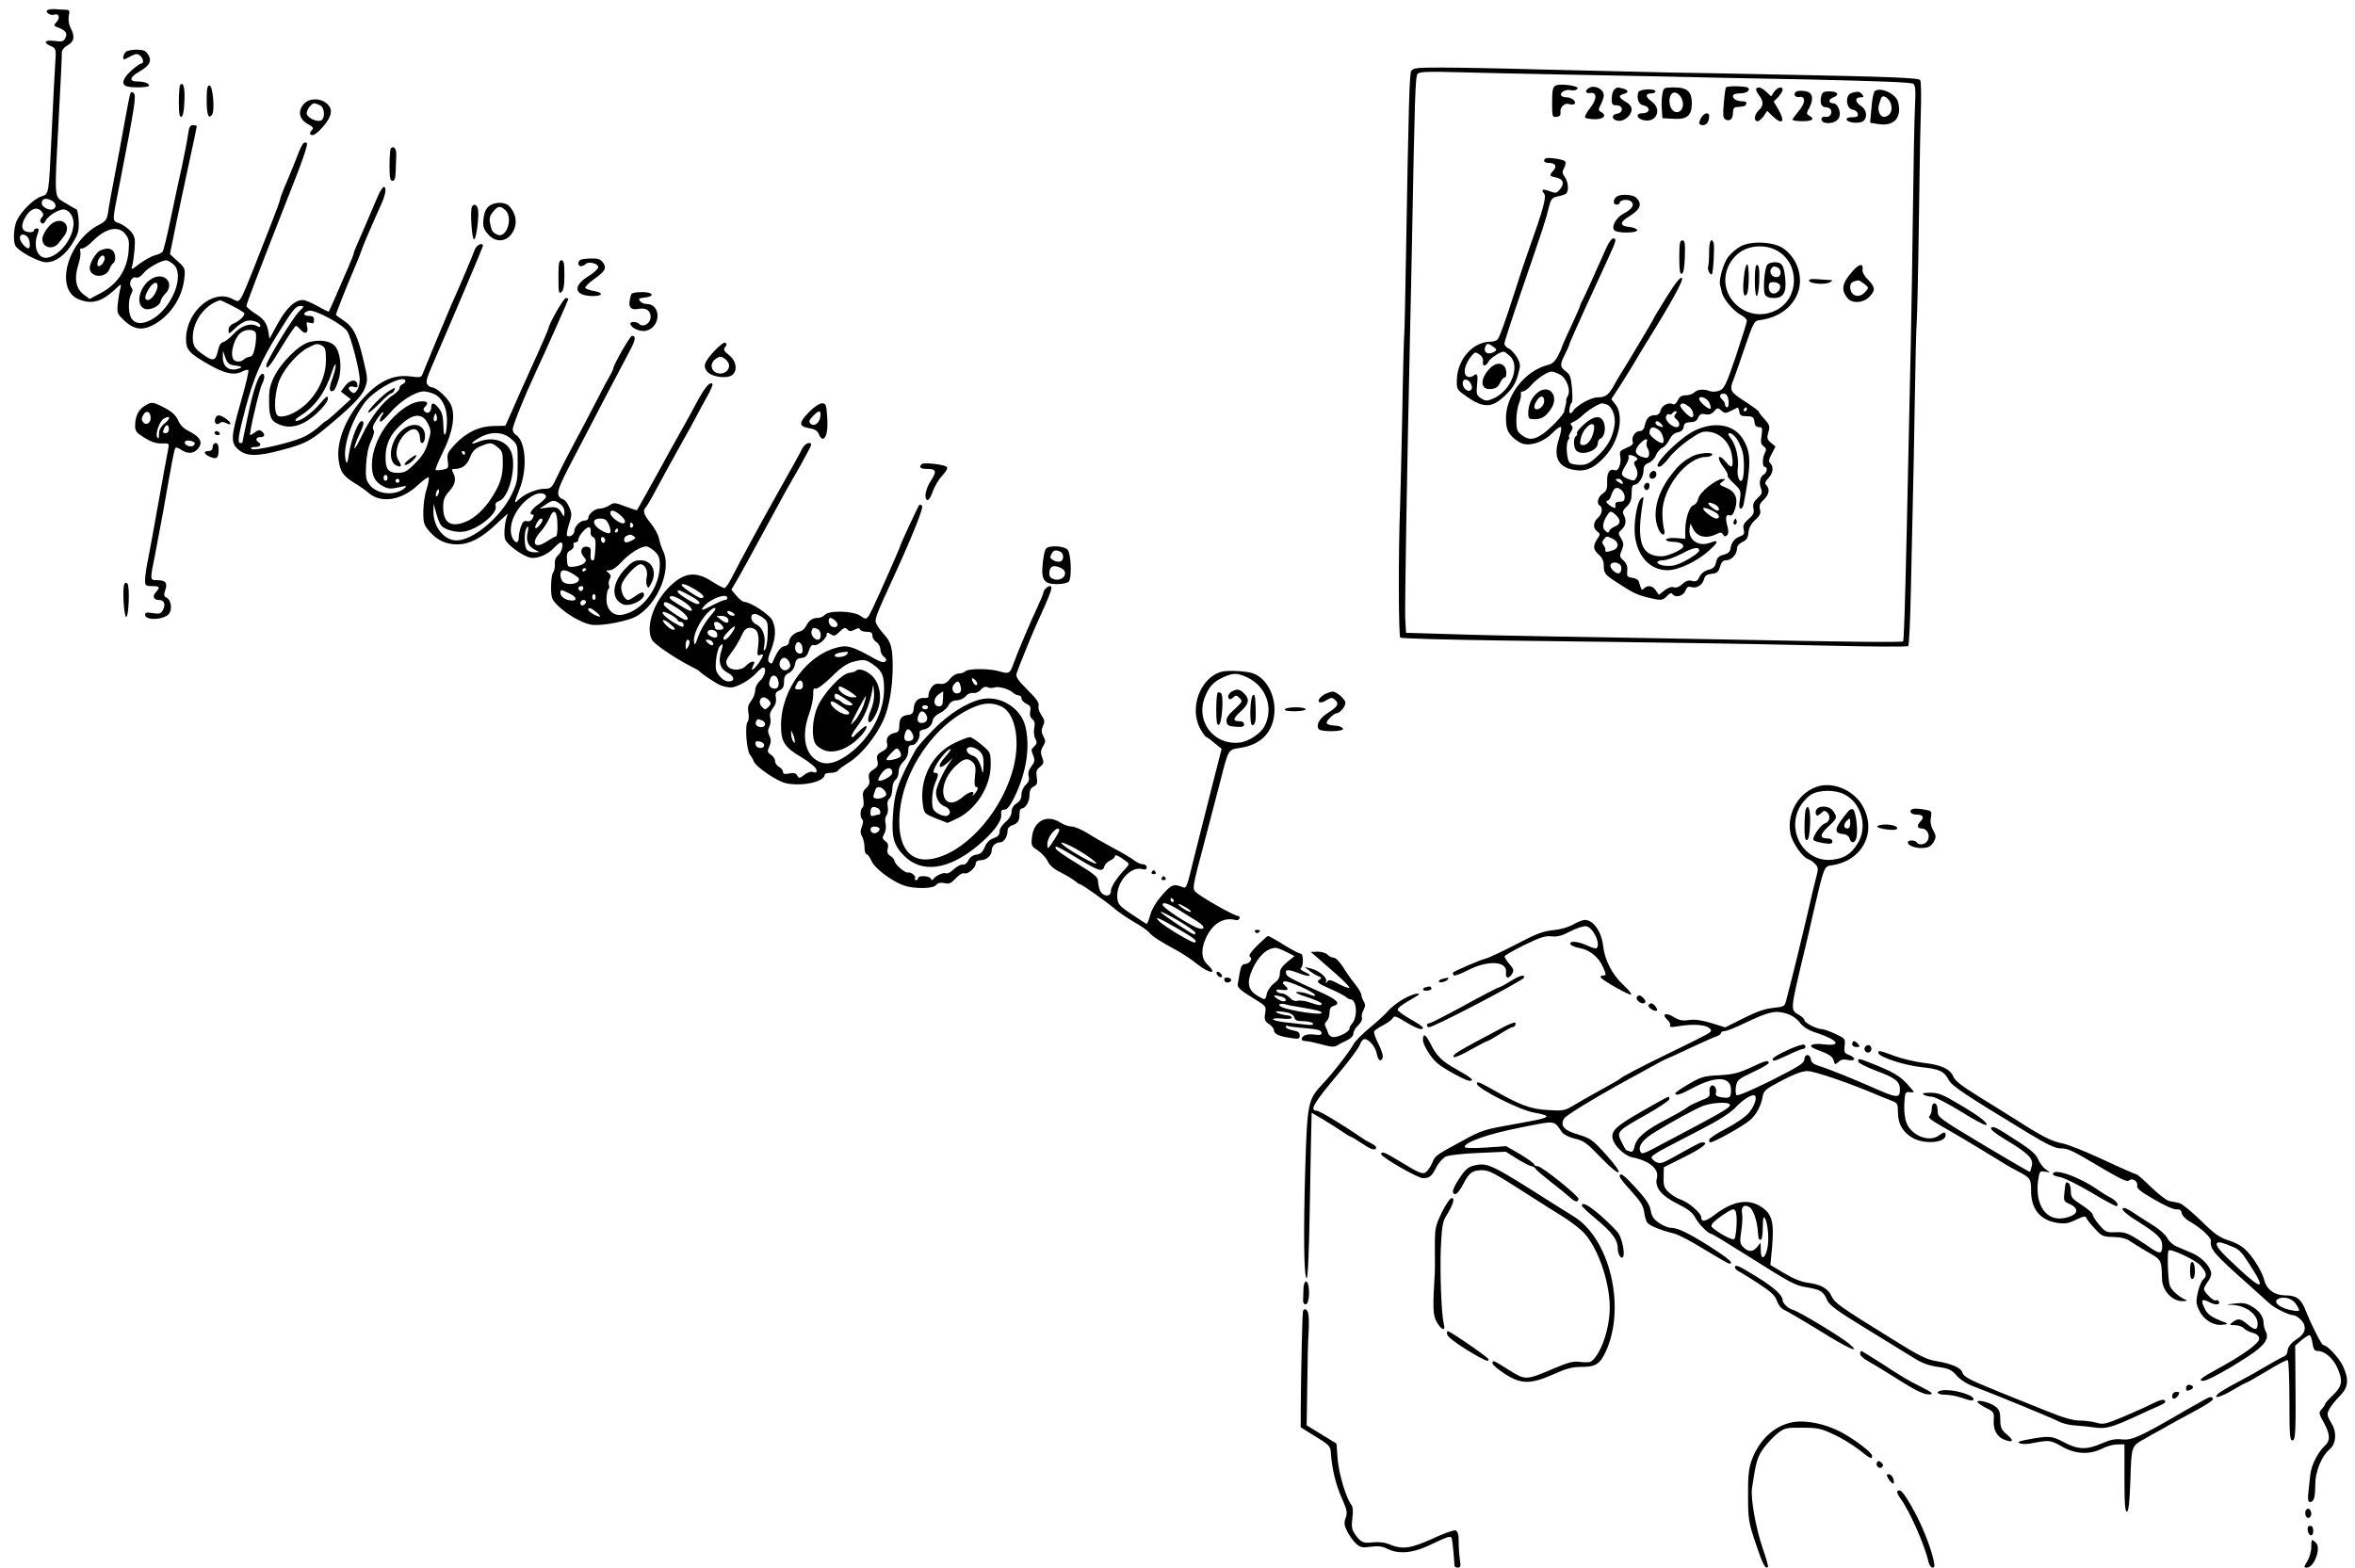 <?xml version="1.0" standalone="no"?>
<!DOCTYPE svg PUBLIC "-//W3C//DTD SVG 20010904//EN"
 "http://www.w3.org/TR/2001/REC-SVG-20010904/DTD/svg10.dtd">
<svg version="1.0" xmlns="http://www.w3.org/2000/svg"
 width="1185pt" height="789pt" viewBox="0 0 1185 789"
 preserveAspectRatio="xMidYMid meet">
<g transform="translate(0,789) scale(0.1,-0.1)"
fill="#000000" stroke="none">
<path d="M239 7839 c-15 -9 15 -30 34 -23 23 9 31 -15 12 -36 -17 -19 -16 -20
11 -30 36 -14 45 -29 32 -53 -8 -16 -17 -18 -54 -13 -50 6 -59 -8 -18 -26 27
-12 27 -13 21 -103 -3 -49 -11 -200 -17 -335 -15 -316 -13 -306 -53 -319 -38
-13 -97 -71 -121 -118 -16 -32 -21 -98 -10 -127 10 -27 118 -86 156 -86 48 0
97 36 135 99 27 45 31 61 29 109 -1 30 -7 57 -12 59 -6 2 -32 17 -58 33 -55
35 -53 2 -30 435 9 165 16 309 15 320 0 12 11 27 29 37 34 19 38 44 15 88 -9
18 -12 40 -9 59 6 28 4 31 -17 32 -13 0 -37 2 -52 3 -15 1 -32 -1 -38 -5z m22
-959 c23 -13 25 -36 4 -44 -18 -7 -55 13 -55 30 0 25 20 30 51 14z m-51 -55
c10 -12 10 -18 0 -30 -9 -11 -10 -19 -3 -26 8 -8 14 -5 22 9 11 21 45 46 78
56 31 10 63 -24 63 -68 0 -70 -63 -156 -126 -172 -51 -13 -81 51 -54 120 7 21
6 26 -5 26 -8 0 -15 -5 -15 -11 0 -6 -12 -9 -27 -7 -37 4 -41 36 -11 82 25 38
56 47 78 21z m-72 -127 c13 -13 17 -58 5 -58 -14 0 -43 34 -43 52 0 20 20 24
38 6z"/>
<path d="M248 6753 c-15 -16 -29 -40 -33 -54 -13 -52 49 -75 82 -30 7 9 16 21
21 27 53 62 -14 116 -70 57z"/>
<path d="M632 7628 c-13 -13 -17 -42 -4 -36 4 2 19 10 34 17 22 11 30 12 43 1
17 -14 20 -40 5 -40 -5 0 -28 -16 -50 -36 -42 -38 -51 -68 -24 -78 24 -9 114
-7 114 3 0 12 -26 21 -61 21 -41 0 -36 22 11 49 53 30 66 55 45 87 -12 19 -24
24 -58 24 -24 0 -48 -5 -55 -12z"/>
<path d="M7101 7532 c-9 -18 -13 -156 -27 -967 -3 -170 -6 -330 -8 -355 -2
-25 -7 -207 -10 -405 -4 -198 -9 -407 -11 -465 -9 -220 -8 -651 1 -659 5 -5
241 -11 524 -15 808 -10 1224 -16 1640 -26 211 -5 388 -6 392 -2 4 4 10 126
13 272 3 146 8 348 10 450 3 102 7 336 10 520 3 184 7 362 10 395 2 33 7 242
10 465 3 223 7 479 10 570 3 91 2 170 -3 177 -7 11 -145 17 -722 28 -146 3
-386 8 -535 10 -148 3 -436 10 -640 15 -203 6 -434 10 -512 10 -128 0 -143 -2
-152 -18z m759 -17 c162 -3 392 -8 510 -10 118 -3 447 -10 730 -15 351 -8 518
-14 528 -22 10 -9 12 -34 8 -112 -3 -56 -8 -310 -11 -566 -5 -411 -12 -749
-30 -1545 -10 -442 -15 -578 -19 -583 -6 -6 -266 -3 -876 9 -272 5 -659 12
-860 15 -201 3 -455 9 -565 13 l-200 6 -4 70 c-3 61 10 804 24 1430 3 116 7
327 10 470 14 745 17 830 28 843 9 11 52 13 221 8 116 -3 344 -8 506 -11z"/>
<path d="M7827 7459 c-14 -8 -17 -25 -17 -85 0 -72 1 -75 23 -72 16 2 21 9 19
24 -3 25 22 49 44 40 9 -3 20 -3 25 0 16 9 -11 34 -37 34 -12 0 -25 4 -28 9
-10 15 23 34 48 27 25 -6 48 11 24 18 -34 11 -86 13 -101 5z"/>
<path d="M7997 7448 c-24 -13 -21 -30 6 -26 34 5 33 -32 -2 -76 -17 -21 -28
-42 -25 -47 3 -5 25 -9 50 -9 45 0 61 20 29 37 -13 8 -13 12 0 37 8 16 15 36
15 46 0 31 -45 54 -73 38z"/>
<path d="M8685 7450 c-3 -4 -8 -40 -11 -80 -5 -54 -4 -74 6 -80 22 -14 40 0
40 31 0 21 5 29 18 30 40 3 45 5 49 17 3 7 -4 12 -15 12 -31 0 -52 11 -52 26
0 9 12 14 34 14 33 0 55 14 42 28 -9 9 -105 11 -111 2z"/>
<path d="M8122 7438 c-7 -7 -12 -27 -12 -45 0 -29 3 -33 25 -33 33 0 35 -37 3
-42 -32 -4 -29 -32 4 -36 31 -4 68 28 68 58 0 13 -12 28 -30 38 -35 20 -38 32
-10 39 27 7 25 19 -2 27 -31 8 -32 8 -46 -6z"/>
<path d="M8365 7417 c-4 -18 -5 -53 -3 -77 l3 -45 56 -3 c68 -4 92 16 92 78 0
59 -23 80 -89 80 -52 0 -53 -1 -59 -33z m103 -45 c4 -39 -28 -61 -52 -36 -19
18 -21 65 -4 82 19 19 52 -9 56 -46z"/>
<path d="M8837 7444 c-3 -4 3 -18 13 -32 25 -31 25 -54 0 -77 -23 -21 -27 -55
-6 -55 7 0 21 12 31 26 l17 26 27 -26 c50 -48 66 -30 29 34 l-23 39 23 23 c12
14 22 30 22 36 0 20 -27 13 -43 -10 l-15 -23 -24 23 c-25 22 -40 27 -51 16z"/>
<path d="M8244 7426 c-10 -27 1 -61 21 -65 41 -7 41 -41 -1 -41 -35 0 -30 -27
7 -35 65 -14 94 56 39 95 -32 23 -32 40 1 40 10 0 19 5 19 10 0 16 -80 12 -86
-4z"/>
<path d="M9048 7432 c-27 -5 -23 -34 5 -30 34 5 33 -31 -3 -72 -16 -19 -30
-38 -30 -42 0 -5 23 -8 50 -8 50 0 64 11 34 28 -15 8 -15 12 1 41 22 43 16 73
-15 81 -14 3 -33 4 -42 2z"/>
<path d="M9434 7432 c-6 -4 -14 -41 -17 -83 l-7 -77 46 -7 c76 -11 115 35 95
111 -10 41 -86 77 -117 56z m82 -69 c8 -31 -6 -57 -33 -61 -22 -3 -38 32 -28
62 3 9 7 23 10 31 7 24 43 1 51 -32z"/>
<path d="M9164 7405 c-8 -34 1 -55 25 -55 10 0 21 -6 24 -13 8 -21 -8 -39 -29
-35 -25 4 -25 -25 -1 -30 34 -7 67 8 73 32 7 28 -11 66 -31 66 -26 0 -26 20 0
30 34 13 23 30 -20 30 -29 0 -36 -4 -41 -25z"/>
<path d="M9319 7423 c-36 -9 -32 -80 4 -85 12 -2 23 -11 25 -20 3 -14 -3 -18
-28 -18 -21 0 -30 -4 -28 -12 6 -17 66 -22 84 -7 22 18 17 57 -11 75 -31 20
-33 44 -4 44 18 0 19 2 9 15 -12 15 -21 16 -51 8z"/>
<path d="M8562 7300 c-17 -28 -15 -40 7 -40 19 0 31 18 31 46 0 21 -23 17 -38
-6z"/>
<path d="M7776 7092 c-13 -12 -5 -22 18 -22 32 0 42 -17 22 -39 -22 -24 -20
-28 13 -34 37 -8 45 -30 21 -59 -17 -21 -21 -22 -51 -11 -37 14 -47 10 -29
-12 13 -15 -7 -86 -75 -275 -13 -36 -45 -130 -70 -210 -51 -158 -76 -228 -88
-247 -5 -7 -22 -13 -38 -13 -86 0 -164 -87 -168 -186 -2 -49 0 -54 31 -77 97
-72 140 -75 209 -10 38 36 53 58 66 102 15 53 15 57 -3 91 -11 19 -29 39 -41
45 -13 5 -23 17 -23 26 0 9 39 128 86 265 111 323 123 359 137 419 11 43 16
50 43 56 17 3 36 9 42 13 17 10 15 58 -4 85 -14 19 -14 27 -3 47 8 15 9 28 3
33 -11 10 -91 21 -98 13z m-261 -948 c17 -13 18 -16 5 -24 -31 -20 -58 -4 -46
25 7 19 16 18 41 -1z m-53 -73 c-4 -27 14 -27 28 -1 10 19 61 51 77 50 5 -1
18 -11 31 -22 54 -52 5 -176 -86 -215 -30 -12 -37 -12 -59 2 -23 15 -25 22
-21 66 6 54 1 64 -18 48 -8 -6 -21 -9 -29 -5 -27 10 -16 65 23 109 13 15 18
16 36 3 13 -8 20 -22 18 -35z m-61 -112 c7 -15 8 -24 0 -32 -14 -14 -41 9 -41
34 0 26 27 24 41 -2z"/>
<path d="M7494 6033 c-49 -53 -45 -106 8 -101 24 2 36 10 46 31 7 15 17 27 23
27 13 0 11 44 -3 58 -19 19 -47 14 -74 -15z"/>
<path d="M8132 6898 c-17 -17 -15 -38 3 -38 8 0 15 4 15 9 0 16 44 21 59 6 17
-17 3 -38 -41 -61 -35 -18 -62 -66 -45 -83 16 -16 120 -15 115 2 -3 6 -21 13
-41 15 -48 4 -48 24 1 53 56 35 67 62 36 93 -18 19 -85 21 -102 4z"/>
<path d="M8083 6643 c-74 -166 -105 -235 -118 -260 -8 -15 -15 -31 -15 -34 0
-3 -21 -51 -46 -105 -26 -54 -46 -101 -46 -104 0 -3 -9 -22 -19 -42 -13 -25
-29 -40 -47 -44 -121 -29 -221 -161 -214 -281 2 -42 9 -58 32 -82 16 -16 41
-32 55 -35 43 -11 107 13 147 55 20 21 40 34 43 29 3 -5 -2 -32 -11 -60 -31
-95 -1 -147 90 -157 52 -6 95 16 146 74 69 78 92 202 49 257 l-21 27 50 77
c27 42 59 95 72 117 13 22 33 56 45 75 138 222 198 331 188 341 -7 7 -32 -24
-77 -96 -36 -58 -66 -108 -66 -110 0 -4 -143 -243 -170 -285 -5 -8 -17 -28
-26 -45 -28 -52 -45 -65 -84 -65 -35 0 -106 -40 -125 -69 -3 -6 -10 -11 -14
-11 -9 0 -2 48 8 54 4 3 4 34 1 71 -5 56 -10 70 -30 85 -31 23 -32 34 -6 85
11 22 20 43 21 46 0 6 33 81 80 184 18 39 42 90 53 115 11 25 39 85 61 133 45
97 47 107 28 107 -7 0 -23 -21 -34 -47z m-234 -638 c35 -18 58 -84 38 -111 -4
-7 -7 -16 -6 -20 1 -5 0 -12 -1 -16 -4 -12 -7 -27 -9 -38 -2 -16 -64 -82 -105
-112 -46 -33 -74 -35 -110 -7 -22 17 -26 28 -26 74 0 29 6 68 14 86 7 19 11
40 9 47 -3 6 2 12 10 12 8 0 26 13 40 29 27 33 84 71 105 71 7 0 26 -7 41 -15z
m236 -151 c28 -11 46 -60 39 -106 -10 -62 -36 -108 -88 -156 -37 -34 -53 -42
-83 -42 -21 0 -45 4 -52 9 -18 11 -24 100 -9 118 6 7 7 13 3 13 -4 0 0 11 8
24 11 17 13 26 5 34 -8 8 -6 13 8 18 10 4 33 19 49 35 28 26 82 59 97 59 3 0
14 -3 23 -6z"/>
<path d="M7731 5909 c-27 -25 -41 -60 -41 -100 0 -26 3 -29 33 -29 35 1 54 12
80 50 48 69 -12 135 -72 79z m39 -38 c0 -20 -19 -41 -37 -41 -18 0 -16 21 3
48 17 24 34 21 34 -7z"/>
<path d="M7970 5754 c-22 -20 -38 -40 -35 -44 3 -5 1 -11 -5 -15 -14 -9 -13
-58 2 -73 28 -28 108 -1 108 37 0 11 6 21 14 24 19 8 28 51 16 81 -14 38 -51
34 -100 -10z m51 -25 c-6 -42 -30 -79 -53 -79 -18 0 -20 4 -14 32 12 59 76
104 67 47z"/>
<path d="M8450 6594 c0 -64 3 -85 13 -82 8 3 13 32 15 86 2 68 0 82 -13 82
-12 0 -15 -15 -15 -86z"/>
<path d="M8600 6621 c0 -33 -2 -65 -5 -73 -5 -14 11 -46 19 -38 7 7 14 142 9
157 -12 31 -23 8 -23 -46z"/>
<path d="M8758 6650 c-20 -11 -48 -35 -62 -53 -24 -31 -48 -116 -41 -141 2 -6
6 -23 9 -38 8 -34 59 -94 97 -114 16 -8 29 -21 29 -29 0 -7 -25 -87 -55 -177
-50 -147 -59 -165 -83 -174 -15 -6 -37 -7 -47 -3 -32 12 -63 10 -79 -6 -8 -8
-28 -15 -44 -15 -21 0 -32 -7 -40 -26 -7 -14 -17 -22 -23 -19 -20 13 -57 -5
-63 -30 -5 -18 -13 -25 -30 -25 -27 0 -41 -14 -50 -52 -4 -19 -13 -28 -26 -28
-22 0 -43 -32 -34 -54 4 -10 -5 -20 -31 -30 -33 -14 -37 -19 -32 -43 6 -35 -9
-77 -27 -70 -26 10 -41 -11 -39 -57 1 -37 -3 -47 -23 -61 -24 -16 -32 -49 -14
-60 17 -10 11 -44 -10 -62 -24 -21 -26 -52 -3 -68 16 -12 16 -14 0 -38 -23
-36 -21 -53 8 -79 17 -15 25 -32 25 -56 0 -37 6 -45 65 -83 82 -53 98 -61 151
-75 72 -18 80 -18 103 7 12 13 21 17 26 10 13 -22 55 -12 65 15 8 19 15 24 30
19 27 -8 56 10 64 39 5 19 14 25 39 28 26 2 34 9 42 36 7 23 15 32 31 32 26 0
54 30 54 58 0 13 10 26 28 34 20 10 28 21 30 48 2 23 13 44 34 63 24 22 29 33
24 53 -5 20 -1 31 19 49 27 26 32 54 13 73 -9 9 -7 17 10 35 24 26 28 57 10
75 -10 10 -8 20 7 48 l19 36 -22 19 c-20 16 -22 23 -14 53 9 30 7 37 -19 66
-16 17 -29 34 -29 38 0 4 -32 27 -70 52 -73 46 -79 57 -58 107 6 15 32 89 57
163 42 122 48 135 71 138 97 12 167 62 196 137 30 79 -2 176 -73 225 -50 34
-161 39 -215 10z m186 -23 c113 -64 110 -239 -6 -298 -152 -78 -315 82 -236
231 32 58 85 90 153 90 33 0 63 -8 89 -23z m-246 -755 c2 -18 -1 -32 -7 -32
-6 0 -11 6 -11 14 0 7 -7 19 -15 26 -18 15 -10 32 13 28 11 -2 18 -15 20 -36z
m-98 -7 c7 -14 10 -28 7 -32 -8 -7 -57 35 -57 49 0 19 38 6 50 -17z m-102 -21
c21 -14 31 -54 14 -54 -14 0 -62 51 -57 61 8 13 17 11 43 -7z m210 -23 c15 7
30 15 34 17 3 2 8 -7 10 -20 2 -19 9 -23 38 -23 30 -1 35 -4 38 -28 2 -19 9
-27 23 -27 17 0 18 -5 13 -42 -6 -33 -3 -44 10 -54 14 -10 15 -17 7 -33 -14
-25 -14 -71 -1 -71 15 0 12 -28 -3 -37 -21 -12 -27 -41 -17 -69 9 -23 7 -30
-16 -51 -20 -19 -25 -30 -21 -52 5 -22 0 -33 -25 -54 -24 -21 -29 -32 -24 -52
5 -20 2 -27 -17 -34 -29 -11 -44 -30 -49 -60 -2 -18 -12 -27 -35 -33 -24 -6
-33 -15 -38 -38 -5 -23 -14 -32 -38 -38 -20 -5 -37 -18 -45 -35 -11 -22 -18
-26 -38 -21 -18 5 -32 0 -49 -16 -15 -14 -30 -20 -43 -16 -12 4 -29 -2 -47
-16 l-28 -22 -15 22 c-16 24 -41 29 -60 10 -11 -11 -12 -11 -26 36 -3 8 -17
16 -33 18 -25 3 -28 7 -25 35 2 22 -3 37 -19 52 -20 18 -21 23 -9 51 11 27 11
36 -3 60 -16 26 -15 28 3 45 22 20 25 46 10 74 -7 14 -4 24 15 41 19 18 25 34
25 67 0 31 4 43 14 43 21 0 46 40 46 72 0 21 7 31 26 38 14 6 31 23 36 38 6
16 21 33 32 38 12 5 28 23 36 41 10 20 24 33 42 37 18 3 28 13 30 28 2 17 10
22 33 23 21 0 33 6 40 23 8 18 16 21 36 17 18 -4 31 0 44 15 17 19 19 19 37 3
16 -14 21 -14 46 -2z m82 9 c0 -5 -5 -10 -11 -10 -5 0 -7 5 -4 10 3 6 8 10 11
10 2 0 4 -4 4 -10z m-359 -24 c-9 -10 -8 -16 4 -26 19 -16 20 -40 1 -40 -25 0
-60 36 -53 54 4 10 11 15 16 11 5 -3 12 -1 16 5 3 5 11 10 17 10 7 0 7 -4 -1
-14z m-71 -51 c14 -16 10 -18 -14 -9 -9 3 -16 10 -16 15 0 14 16 11 30 -6z
m-10 -32 c18 -16 29 -63 14 -63 -18 0 -64 37 -64 50 0 33 20 38 50 13z m-64
-58 c-3 -9 -1 -24 6 -34 6 -10 8 -26 5 -34 -5 -14 -11 -14 -37 -6 -35 13 -38
34 -8 66 25 26 43 30 34 8z m-56 -75 c12 -8 13 -12 1 -19 -10 -6 -11 -13 -2
-29 13 -25 14 -42 2 -61 -8 -12 -14 -12 -40 -1 -36 15 -38 24 -11 68 11 18 18
37 15 43 -8 12 16 11 35 -1z m-66 -125 c4 -13 2 -14 -14 -5 -23 13 -26 20 -6
20 8 0 16 -7 20 -15z m11 -76 c0 -19 -5 -24 -25 -24 -18 -1 -24 -6 -22 -19 3
-14 0 -16 -17 -7 -23 13 -37 31 -22 31 5 0 13 10 17 23 3 12 11 28 17 35 15
19 52 -9 52 -39z m-33 -104 c14 -19 8 -35 -16 -45 -13 -5 -26 -15 -28 -22 -4
-11 -8 -11 -20 0 -18 14 -14 43 10 80 12 19 17 20 31 10 9 -7 19 -17 23 -23z
m-27 -107 c31 -14 33 -46 3 -57 -31 -11 -44 -11 -40 1 1 6 -3 16 -9 24 -9 11
-8 18 1 29 15 18 13 18 45 3z m43 -142 c2 -10 -1 -23 -7 -29 -14 -14 -57 25
-46 43 11 17 49 8 53 -14z"/>
<path d="M8893 6558 c-15 -19 -23 -128 -12 -150 6 -12 21 -18 44 -18 49 0 65
27 58 99 -7 66 -16 81 -53 81 -15 0 -32 -6 -37 -12z m51 -14 c19 -7 21 -40 4
-47 -29 -10 -53 25 -31 46 8 8 8 8 27 1z m13 -90 c3 -8 -1 -23 -10 -31 -21
-21 -47 -9 -47 22 0 20 5 25 25 25 14 0 28 -7 32 -16z"/>
<path d="M8775 6495 c-8 -71 -1 -110 15 -85 12 19 13 150 1 150 -5 0 -13 -29
-16 -65z"/>
<path d="M8837 6554 c-10 -11 -9 -154 2 -154 5 0 11 29 13 66 3 67 -2 100 -15
88z"/>
<path d="M8532 5725 c-83 -38 -238 -197 -178 -183 7 2 29 23 47 47 19 25 63
64 98 88 57 39 69 44 105 39 56 -8 102 -57 111 -120 9 -58 0 -69 -29 -33 -41
51 -52 24 -11 -28 13 -18 22 -35 18 -38 -3 -3 11 -22 32 -41 35 -33 36 -37 30
-80 -5 -31 -4 -46 4 -46 6 0 13 10 15 23 37 197 38 253 1 319 -42 79 -140 100
-243 53z m206 -42 c11 -16 24 -45 30 -66 11 -39 9 -133 -3 -145 -12 -13 -26
24 -21 58 7 50 -8 117 -33 151 -17 22 -18 29 -7 29 8 0 23 -12 34 -27z"/>
<path d="M8514 5593 c-48 -27 -67 -44 -105 -93 -68 -88 -94 -185 -69 -260 15
-46 45 -57 33 -12 -5 15 -8 52 -8 83 0 122 123 279 219 279 14 0 28 5 31 10
11 17 -68 11 -101 -7z"/>
<path d="M8307 5513 c-4 -3 -7 -12 -7 -20 0 -17 26 -17 33 1 8 21 -11 35 -26
19z"/>
<path d="M8598 5443 c-28 -22 -50 -48 -53 -64 -3 -15 -14 -29 -24 -32 -20 -5
-41 -68 -41 -126 l0 -43 -47 4 c-26 2 -48 -2 -50 -8 -2 -5 12 -10 31 -11 37
-1 56 -9 56 -23 0 -15 -76 -50 -109 -50 -103 0 -128 72 -95 270 6 32 5 34 -9
20 -21 -19 -38 -129 -30 -189 13 -103 78 -171 163 -171 56 0 147 43 210 99 49
44 50 57 4 39 -59 -22 -111 16 -102 73 l4 24 14 -28 c20 -40 67 -50 118 -25
19 10 25 9 32 -2 7 -11 12 -12 20 -4 8 8 9 22 1 49 -11 42 -6 59 15 51 9 -3
17 8 25 34 16 53 1 86 -47 106 -34 14 -35 16 -18 29 18 14 18 14 -1 14 -11 1
-41 -16 -67 -36z m33 -93 c19 -11 26 -30 10 -30 -5 0 -19 9 -32 20 -26 21 -11
27 22 10z m7 -43 c16 -12 15 -27 -2 -27 -16 0 -66 38 -66 51 0 9 44 -7 68 -24z
m-88 -188 c0 -15 -90 -68 -127 -75 -38 -7 -83 2 -83 16 0 6 13 10 29 10 16 0
58 15 93 33 59 32 88 37 88 16z"/>
<path d="M8275 5450 c-8 -13 4 -32 16 -25 12 8 12 35 0 35 -6 0 -13 -4 -16
-10z"/>
<path d="M8726 5271 c-4 -7 -5 -15 -2 -18 9 -9 19 4 14 18 -4 11 -6 11 -12 0z"/>
<path d="M9321 6524 c-53 -60 -59 -94 -23 -136 23 -27 78 -23 107 7 33 32 31
50 -5 87 -19 18 -30 39 -28 51 5 34 -17 30 -51 -9z m60 -63 c23 -19 24 -19 5
-40 -32 -36 -76 -21 -76 25 0 20 9 27 41 33 4 0 17 -8 30 -18z"/>
<path d="M9103 6477 c5 -16 82 -21 104 -8 17 10 17 10 -2 12 -11 0 -39 2 -63
4 -29 2 -42 -1 -39 -8z"/>
<path d="M907 7463 c-4 -3 -7 -42 -7 -85 0 -59 3 -79 13 -76 8 3 13 30 15 78
3 68 -5 100 -21 83z"/>
<path d="M1040 7386 c0 -74 9 -98 27 -73 15 20 4 147 -13 147 -11 0 -14 -17
-14 -74z"/>
<path d="M657 7423 c-3 -5 -17 -74 -31 -154 -14 -79 -37 -202 -51 -274 -14
-71 -28 -149 -31 -173 -6 -37 -12 -46 -45 -63 -159 -81 -226 -324 -104 -375
65 -27 114 -14 179 45 36 34 38 34 32 11 -4 -14 -10 -48 -13 -76 -5 -50 -4
-53 33 -88 52 -49 99 -52 163 -11 75 47 129 134 138 221 6 52 5 55 -33 89
l-39 36 33 162 c19 89 49 233 68 319 19 86 34 159 34 162 0 4 -8 6 -19 6 -14
0 -20 -10 -24 -42 -3 -24 -17 -97 -31 -163 -15 -66 -41 -187 -58 -270 -17 -82
-35 -155 -40 -162 -5 -6 -23 -15 -39 -18 -16 -4 -50 -23 -76 -42 -42 -32 -45
-33 -38 -12 4 13 9 51 12 84 4 51 2 64 -17 88 -12 15 -38 34 -57 42 -41 17
-41 -6 2 215 74 380 81 428 68 441 -6 6 -13 7 -16 2z m-27 -710 c19 -24 21
-37 17 -88 -8 -94 -57 -167 -142 -211 l-54 -29 -28 21 c-41 30 -51 81 -30 148
10 29 14 61 11 70 -4 11 -1 16 11 16 9 0 32 16 51 36 65 66 129 80 164 37z
m241 -152 c64 -52 -7 -228 -113 -282 -46 -24 -82 -19 -99 13 -14 27 -14 90 1
118 9 16 8 25 0 35 -15 19 4 57 25 48 9 -3 24 5 37 22 20 26 88 64 114 65 7 0
22 -9 35 -19z"/>
<path d="M504 6629 c-25 -13 -57 -70 -52 -94 8 -44 81 -44 98 -1 5 13 14 27
19 31 15 8 14 48 -1 63 -14 14 -35 14 -64 1z m17 -58 c-12 -22 -31 -28 -31
-10 0 23 22 51 32 41 7 -7 6 -17 -1 -31z"/>
<path d="M765 6488 c-65 -37 -87 -136 -35 -153 26 -8 74 15 78 38 2 11 12 27
23 38 51 51 -2 113 -66 77z m27 -44 c-5 -29 -31 -64 -47 -64 -20 0 -19 19 5
58 22 35 47 39 42 6z"/>
<path d="M1530 7368 c-34 -37 -25 -80 22 -104 22 -12 27 -19 19 -27 -15 -15
-14 -27 2 -27 18 0 74 60 86 93 8 19 8 34 1 47 -24 44 -96 54 -130 18z m81 -8
c24 -13 26 -68 3 -77 -20 -7 -63 12 -70 32 -6 16 21 55 38 55 5 0 18 -5 29
-10z"/>
<path d="M1525 7167 c-6 -7 -19 -34 -29 -62 -10 -27 -34 -85 -52 -128 -19 -43
-34 -83 -34 -88 0 -6 -20 -61 -44 -122 -24 -62 -65 -166 -91 -232 -26 -66 -53
-130 -61 -143 -14 -21 -16 -22 -46 -6 -96 50 -227 -61 -232 -196 -1 -60 12
-76 115 -135 80 -46 129 -56 170 -34 11 6 24 9 28 7 5 -2 -11 -70 -35 -153
-53 -185 -55 -214 -13 -249 40 -34 94 -34 217 -1 109 29 140 44 207 99 137
112 195 170 211 212 15 41 15 47 -6 136 -30 128 -51 172 -100 204 -22 15 -40
28 -40 29 0 6 52 138 85 215 20 47 40 96 44 110 7 22 45 111 102 238 21 47 25
86 8 80 -6 -2 -20 -26 -31 -53 -25 -59 -84 -197 -104 -242 -8 -17 -14 -34 -14
-38 0 -4 -12 -35 -27 -69 -67 -156 -96 -221 -98 -224 -2 -2 -27 10 -57 27 -30
17 -63 31 -74 31 -40 0 -81 -38 -125 -116 l-43 -79 -6 37 c-8 44 -22 63 -72
94 -21 14 -38 29 -38 34 0 6 20 61 44 123 24 61 60 155 80 207 20 52 71 182
113 288 46 115 73 196 67 202 -5 5 -13 3 -19 -3z m-355 -817 c33 -17 60 -34
60 -38 -1 -14 -25 -37 -52 -49 -19 -8 -28 -20 -28 -35 0 -21 2 -20 33 9 17 18
44 35 59 38 27 7 68 -8 68 -26 0 -6 -7 -6 -19 1 -32 16 -78 0 -115 -40 -19
-21 -43 -40 -53 -42 -12 -2 -21 -17 -27 -46 -11 -48 -24 -52 -69 -20 -47 31
-57 48 -57 90 0 82 61 165 138 187 1 1 29 -13 62 -29z m334 -29 c-31 -31 -164
-249 -164 -270 0 -27 19 -4 78 94 35 58 67 105 71 105 3 0 14 -9 24 -20 22
-26 41 -16 32 17 -5 21 -3 24 15 18 16 -5 20 -2 20 14 0 16 -6 21 -25 21 -32
0 -32 18 0 26 29 7 169 -68 192 -103 19 -29 63 -197 63 -244 0 -19 -6 -44 -14
-54 -12 -16 -16 -17 -30 -6 -20 17 -12 31 15 24 17 -5 20 -2 17 13 -5 28 -38
23 -62 -9 l-21 -28 25 -19 25 -19 -60 -55 c-33 -31 -63 -56 -66 -56 -3 0 -20
-14 -38 -31 -18 -16 -53 -40 -79 -51 -67 -29 -245 -69 -256 -58 -7 7 0 10 17
10 27 0 36 13 17 25 -17 10 -11 25 10 25 23 0 26 13 7 29 -10 8 -19 7 -33 -4
-10 -8 -22 -15 -25 -15 -8 0 46 232 60 258 15 28 14 55 -1 50 -19 -7 -46 -89
-73 -222 -14 -65 -25 -120 -25 -122 0 -2 -4 -4 -10 -4 -17 0 -11 36 26 178 41
152 76 233 159 367 79 128 93 145 117 145 20 0 20 -2 -8 -29z m-217 -107 c3
-8 2 -38 -3 -66 -7 -39 -14 -52 -28 -54 -10 -1 -23 -7 -29 -13 -15 -15 -44
-14 -53 1 -19 31 8 117 43 137 27 16 63 13 70 -5z m-101 -164 c29 -4 35 -7 21
-13 -50 -20 -87 5 -86 56 l1 32 12 -35 c11 -30 18 -36 52 -40z"/>
<path d="M1555 6168 c-52 -14 -143 -105 -177 -177 -21 -44 -25 -68 -24 -126 1
-81 11 -98 63 -116 55 -18 117 4 181 64 31 30 52 58 52 71 0 17 -8 12 -40 -26
-43 -50 -103 -92 -122 -86 -6 2 5 14 24 26 73 45 126 119 159 222 10 30 18 45
18 33 1 -13 -8 -45 -18 -73 -18 -47 -14 -69 9 -55 5 3 16 28 24 55 18 61 8
142 -21 171 -24 24 -76 31 -128 17z m66 -18 c16 -9 19 -22 19 -74 0 -81 -41
-168 -107 -226 -50 -44 -116 -68 -137 -51 -21 18 -13 128 13 184 27 60 93 133
141 157 43 22 47 22 71 10z"/>
<path d="M1967 7144 c-4 -4 -7 -43 -7 -86 0 -63 3 -78 15 -78 11 0 15 13 16
48 1 26 2 62 3 81 1 33 -12 49 -27 35z"/>
<path d="M2460 6852 c-15 -12 -24 -33 -27 -63 -4 -38 -1 -50 22 -77 45 -53
112 -37 135 32 12 36 2 76 -27 108 -21 23 -75 23 -103 0z m82 -19 c43 -38 6
-149 -42 -123 -23 12 -26 17 -34 56 -5 23 -2 37 14 57 25 31 37 33 62 10z"/>
<path d="M2374 6847 c-9 -24 1 -162 11 -162 12 0 27 120 20 153 -6 24 -23 29
-31 9z"/>
<path d="M2390 6636 c-13 -36 -88 -213 -115 -271 -24 -55 -138 -329 -149 -358
-5 -16 -13 -18 -57 -12 -81 11 -149 -16 -223 -90 -97 -96 -156 -232 -142 -331
8 -59 22 -79 81 -116 28 -17 59 -39 70 -49 62 -54 165 -38 246 38 27 25 52 43
56 40 3 -4 -1 -30 -10 -58 -10 -28 -17 -80 -17 -115 0 -57 3 -67 32 -100 39
-44 82 -64 140 -64 62 1 120 31 195 102 37 35 63 58 59 51 -15 -27 -24 -107
-13 -130 12 -27 84 -79 122 -89 34 -9 87 12 120 46 16 17 32 30 37 30 16 0 7
-46 -12 -63 -13 -11 -20 -27 -18 -46 1 -16 -3 -35 -9 -43 -6 -7 -10 -40 -10
-72 0 -54 3 -63 33 -93 44 -44 120 -88 167 -97 39 -7 135 7 204 31 117 40 210
240 159 341 -7 15 -16 42 -20 61 -3 19 -22 53 -41 77 -36 43 -42 63 -26 80 5
5 25 38 44 74 47 88 75 138 137 250 30 52 64 115 77 140 13 25 37 69 54 99 16
29 27 56 24 59 -13 13 -38 -17 -79 -93 -23 -44 -63 -116 -88 -160 -25 -44 -62
-111 -83 -150 -42 -77 -126 -228 -130 -233 -1 -1 -27 7 -58 19 -53 20 -58 21
-81 5 -14 -9 -36 -16 -49 -16 -25 0 -57 -28 -57 -48 0 -7 -8 -12 -18 -12 -23
0 -52 -30 -52 -54 0 -17 -26 -33 -37 -22 -3 3 1 29 10 57 15 45 15 54 2 85 -8
19 -21 37 -30 40 -40 16 -36 39 24 156 100 193 270 518 315 602 24 46 26 66 6
66 -9 0 -91 -142 -94 -164 -1 -7 -9 -24 -17 -37 -8 -13 -39 -70 -67 -126 -29
-56 -77 -148 -108 -205 -30 -56 -70 -133 -87 -170 -30 -63 -34 -68 -65 -68
-40 0 -99 -24 -129 -52 -29 -27 -28 -26 2 52 41 105 30 243 -21 273 -8 4 -14
16 -14 26 0 20 58 164 115 286 53 114 165 365 165 371 0 2 -6 4 -13 4 -11 0
-87 -134 -87 -153 0 -5 -85 -196 -120 -272 -6 -11 -29 -65 -53 -119 l-44 -99
-59 -1 c-75 -2 -139 -33 -195 -93 -37 -40 -41 -49 -36 -83 5 -36 3 -38 -26
-44 -16 -3 -32 -4 -35 -1 -3 3 14 44 38 92 50 101 63 188 37 240 -18 34 -72
83 -92 83 -7 0 -18 6 -24 14 -9 11 -5 29 18 83 115 265 261 609 261 616 0 18
-31 5 -40 -17z m-350 -665 c0 -5 -7 -11 -15 -15 -8 -3 -15 -12 -15 -20 0 -8
-15 -23 -33 -35 -48 -30 -115 -116 -154 -199 -19 -41 -37 -72 -39 -69 -3 3 6
30 20 61 29 62 31 76 15 76 -16 0 -50 -85 -62 -158 -8 -53 -12 -61 -17 -41
-18 66 28 204 97 295 50 66 203 145 203 105z m152 -68 c37 -22 58 -71 57 -132
-1 -75 -17 -97 -18 -25 -1 46 -6 68 -22 88 -24 31 -39 33 -39 7 0 -25 -18 -37
-33 -22 -8 8 -8 14 1 23 19 19 14 28 -13 28 -43 0 -88 -25 -141 -76 -61 -59
-103 -142 -111 -217 -7 -70 8 -109 52 -133 28 -15 41 -16 80 -7 38 9 44 8 33
-2 -45 -42 -137 -35 -176 12 -20 25 -23 37 -20 103 3 50 11 90 25 120 14 30
18 49 12 57 -7 8 -2 24 17 52 15 23 29 39 32 36 3 -2 -1 -11 -8 -19 -6 -9 -10
-21 -8 -27 2 -7 24 12 49 41 49 59 129 110 172 110 16 0 42 -8 59 -17z m4
-130 c-11 -11 -19 6 -11 24 8 17 8 17 12 0 3 -10 2 -21 -1 -24z m-43 -15 c17
-35 17 -40 1 -94 -12 -43 -28 -69 -65 -106 -41 -41 -54 -48 -88 -48 -47 0 -61
18 -61 78 0 55 18 102 54 141 74 80 129 90 159 29z m419 -77 c33 -29 33 -30
33 -123 0 -84 -3 -99 -31 -158 -56 -114 -194 -230 -277 -230 -63 0 -118 70
-116 147 l1 38 13 -48 c7 -26 18 -54 25 -62 19 -22 78 -38 118 -30 70 13 167
92 156 127 -4 13 2 21 19 27 50 19 88 177 59 247 -24 58 -96 79 -168 49 -44
-18 -34 -1 14 25 57 30 115 26 154 -9z m-68 -42 c23 -18 26 -28 26 -78 0 -69
-13 -109 -56 -176 -38 -59 -83 -101 -130 -121 -75 -31 -114 -6 -114 74 0 35 6
52 30 79 31 35 37 61 20 94 -9 16 -7 19 10 19 36 0 60 19 76 60 11 28 25 43
52 54 49 20 55 20 86 -5z m-164 -29 c0 -5 -2 -10 -4 -10 -3 0 -8 5 -11 10 -3
6 -1 10 4 10 6 0 11 -4 11 -10z m-390 -125 c0 -8 -4 -15 -10 -15 -5 0 -10 7
-10 15 0 8 5 15 10 15 6 0 10 -7 10 -15z m60 -15 c0 -5 -4 -10 -10 -10 -5 0
-10 5 -10 10 0 6 5 10 10 10 6 0 10 -4 10 -10z m196 -66 c-4 -9 -9 -15 -11
-12 -3 3 -3 13 1 22 4 9 9 15 11 12 3 -3 3 -13 -1 -22z m541 -11 c3 -7 -14
-25 -36 -40 -38 -26 -53 -53 -31 -53 7 0 7 -6 0 -19 -6 -12 -17 -17 -29 -14
-14 3 -21 -3 -30 -28 -6 -17 -11 -43 -11 -55 0 -29 -15 -31 -30 -5 -31 60 14
162 95 213 32 20 66 20 72 1z m71 -39 c14 -9 22 -25 22 -42 -1 -25 -1 -26 -12
-7 -18 31 -30 36 -73 30 l-40 -5 30 20 c36 24 44 25 73 4z m-13 -109 c1 -30
-3 -55 -8 -55 -4 0 -24 -11 -44 -24 -63 -43 -85 -11 -33 48 17 18 37 51 46 71
21 51 39 32 39 -40z m320 49 c19 -18 24 -29 17 -36 -12 -12 -71 28 -71 50 -1
20 24 14 54 -14z m-395 -21 c-1 -14 -30 -47 -36 -41 -6 7 17 48 28 48 5 0 8
-3 8 -7z m334 -25 c18 -45 6 -53 -38 -28 -46 28 -50 60 -6 60 24 0 33 -6 44
-32z m121 3 c3 -5 1 -12 -5 -16 -5 -3 -10 1 -10 9 0 18 6 21 15 7z m-530 -41
c-9 -41 1 -67 33 -85 l27 -14 -25 -1 c-15 0 -31 5 -38 12 -13 13 -16 75 -6
102 10 27 16 18 9 -14z m317 3 c-2 -11 4 -23 12 -26 11 -5 14 -18 12 -54 -5
-64 -4 -63 -17 -63 -6 0 -9 14 -7 33 2 26 -1 33 -18 35 -29 4 -39 -26 -17 -50
14 -16 15 -20 2 -33 -8 -7 -30 -15 -49 -17 -33 -3 -35 -2 -37 34 -3 29 1 40
18 48 12 7 18 18 15 26 -3 8 1 14 9 14 8 0 15 6 15 14 0 19 42 67 55 62 6 -1
9 -12 7 -23z m138 7 c0 -5 -5 -10 -11 -10 -5 0 -7 5 -4 10 3 6 8 10 11 10 2 0
4 -4 4 -10z m79 -29 c11 -7 10 -11 -7 -20 -11 -6 -25 -11 -31 -11 -15 0 -14
27 2 33 18 8 21 8 36 -2z m-144 -19 c0 -20 -18 -18 -21 1 -1 10 3 16 9 14 7
-2 12 -9 12 -15z m249 -57 c20 -19 26 -33 26 -68 0 -116 -87 -232 -188 -251
-48 -9 -84 28 -80 85 1 22 5 42 10 45 4 3 5 11 2 19 -3 7 -1 22 4 31 8 14 6
21 -6 31 -15 11 -15 12 6 13 13 0 37 16 59 41 37 41 95 78 124 79 9 0 28 -11
43 -25z m-344 -89 c0 -3 -4 -8 -10 -11 -5 -3 -10 -1 -10 4 0 6 5 11 10 11 6 0
10 -2 10 -4z m-63 -27 c27 -17 31 -24 22 -35 -14 -17 -61 -18 -77 -2 -7 7 -12
22 -12 35 0 29 22 30 67 2z m47 -74 c-4 -8 -10 -12 -15 -9 -14 8 -10 24 6 24
9 0 12 -6 9 -15z m-69 -22 c39 -18 42 -40 5 -35 -28 3 -50 20 -50 38 0 18 2
18 45 -3z m132 -18 c0 -8 -4 -15 -9 -15 -4 0 -8 7 -8 15 0 8 4 15 8 15 5 0 9
-7 9 -15z m-49 -27 c-6 -18 -28 -21 -28 -4 0 9 7 16 16 16 9 0 14 -5 12 -12z
m50 -47 c31 -26 28 -32 -8 -15 -16 9 -30 20 -30 25 0 14 13 10 38 -10z"/>
<path d="M1962 5925 c-33 -18 -117 -104 -109 -111 3 -4 28 17 56 45 27 28 54
51 59 51 6 0 12 7 16 15 3 8 4 15 3 14 -1 -1 -12 -7 -25 -14z"/>
<path d="M2015 5717 c-55 -55 -65 -153 -18 -171 24 -10 26 -1 8 27 -21 33 -7
93 31 131 43 42 75 32 78 -25 1 -28 20 -24 24 5 9 72 -65 91 -123 33z"/>
<path d="M2055 5575 c-20 -17 -25 -25 -14 -25 8 0 26 11 39 25 30 32 14 32
-25 0z"/>
<path d="M3143 5024 c-64 -70 -69 -148 -10 -175 40 -18 129 32 103 58 -3 4
-20 -3 -36 -15 -16 -12 -34 -22 -39 -22 -19 0 -40 44 -34 74 7 33 73 106 96
106 22 0 39 -34 31 -65 -3 -14 -3 -33 1 -42 6 -16 8 -15 20 7 34 60 7 120 -52
120 -31 0 -44 -8 -80 -46z"/>
<path d="M2923 6583 c-17 -6 -17 -33 0 -33 7 0 18 5 24 11 15 15 63 3 63 -16
0 -8 -22 -29 -49 -45 -83 -51 -71 -100 24 -100 49 0 52 17 5 25 -22 4 -42 11
-45 16 -3 4 16 24 44 44 57 41 65 55 45 84 -12 16 -25 21 -57 20 -23 0 -48 -3
-54 -6z"/>
<path d="M2810 6494 c0 -76 2 -85 15 -74 11 9 15 33 15 86 0 59 -3 74 -15 74
-12 0 -15 -16 -15 -86z"/>
<path d="M3176 6408 c-19 -62 -8 -82 41 -72 38 7 62 -15 56 -50 -6 -28 -39
-44 -56 -27 -15 15 -50 14 -45 -1 7 -21 51 -39 78 -33 76 17 79 135 3 135 -11
0 -26 6 -32 14 -10 12 -7 15 20 18 56 5 48 28 -10 28 -33 0 -53 -5 -55 -12z"/>
<path d="M3595 6124 c-52 -57 -59 -77 -36 -105 20 -24 89 -36 120 -20 34 19
29 73 -11 104 -26 21 -30 28 -19 40 8 11 9 17 1 22 -6 4 -31 -15 -55 -41z m73
-68 c5 -23 -16 -46 -42 -46 -46 0 -62 48 -24 74 19 13 25 14 43 2 11 -7 21
-21 23 -30z"/>
<path d="M731 5849 c-35 -21 -51 -54 -51 -102 0 -28 7 -36 48 -61 32 -20 59
-29 86 -28 38 1 38 1 32 -31 -4 -18 -25 -133 -47 -257 -22 -124 -46 -256 -54
-295 -8 -38 -15 -85 -15 -102 0 -31 2 -33 35 -33 39 0 42 -5 19 -31 -19 -21
-11 -39 17 -39 25 0 34 -22 19 -50 -10 -19 -18 -21 -51 -16 -30 5 -39 3 -39
-8 0 -32 101 -26 122 7 15 23 8 66 -11 77 -17 9 -18 14 -9 41 12 36 1 49 -44
49 -34 0 -34 0 -7 132 11 57 29 153 40 213 44 251 56 316 62 321 3 3 16 -1 29
-10 30 -21 61 -20 81 2 32 35 17 62 -50 96 -20 10 -39 30 -47 51 -10 22 -29
41 -58 57 -69 37 -74 37 -107 17z m27 -56 c4 -28 -21 -48 -37 -29 -9 11 -10
20 -1 36 13 25 34 22 38 -7z m74 -31 c-23 -19 -32 -35 -32 -57 0 -22 -3 -26
-9 -16 -11 17 12 80 32 93 32 20 39 5 9 -20z m18 -32 c0 -11 -7 -20 -15 -20
-17 0 -18 2 -9 24 9 23 24 20 24 -4z m130 -71 c0 -13 -17 -20 -34 -13 -27 10
-19 32 9 26 14 -2 25 -8 25 -13z"/>
<path d="M4072 5817 c-54 -55 -54 -73 -1 -82 30 -5 43 -13 50 -32 5 -13 14
-23 21 -21 18 6 25 47 20 116 -4 56 -7 62 -26 62 -12 0 -40 -18 -64 -43z m56
-23 c-4 -33 -32 -54 -50 -36 -9 9 -7 17 12 37 30 32 42 32 38 -1z"/>
<path d="M1084 5785 c-9 -22 5 -38 21 -25 10 8 19 8 34 0 29 -15 26 4 -4 24
-30 20 -44 20 -51 1z"/>
<path d="M1080 5710 c0 -5 7 -10 16 -10 8 0 12 5 9 10 -3 6 -10 10 -16 10 -5
0 -9 -4 -9 -10z"/>
<path d="M1070 5640 c0 -13 -7 -20 -20 -20 -28 0 -25 -15 6 -29 34 -15 44 -7
44 35 0 24 -5 34 -15 34 -8 0 -15 -9 -15 -20z"/>
<path d="M4037 5633 c-7 -16 -56 -104 -109 -198 -97 -172 -197 -357 -246 -452
-14 -29 -31 -53 -37 -53 -6 0 -35 16 -65 35 -83 53 -142 44 -219 -36 -76 -79
-113 -199 -80 -260 11 -21 114 -91 190 -130 24 -12 46 -24 49 -28 11 -13 77
-57 103 -69 15 -7 40 -12 54 -12 32 0 100 39 130 74 13 14 27 26 33 26 19 0
10 -43 -15 -66 -15 -13 -25 -34 -25 -49 0 -15 -9 -38 -20 -52 -15 -20 -19 -34
-14 -60 3 -18 2 -39 -4 -46 -15 -17 -5 -146 12 -166 7 -9 16 -24 19 -33 9 -27
116 -100 161 -110 80 -18 196 7 196 43 0 5 13 9 29 9 17 0 33 5 37 11 3 6 31
26 61 45 60 39 132 129 169 211 28 63 45 162 46 263 0 97 -8 128 -42 165 -15
17 -33 40 -39 53 -12 23 -10 30 92 252 91 199 145 336 137 344 -5 5 -12 8 -14
5 -6 -6 -96 -200 -96 -206 0 -6 -104 -242 -138 -313 -29 -60 -31 -62 -62 -40
-36 26 -160 29 -180 5 -7 -8 -22 -15 -34 -15 -28 0 -45 -12 -60 -41 -6 -13
-20 -25 -31 -27 -28 -5 -55 -32 -55 -53 0 -11 -9 -19 -22 -21 -20 -3 -37 -25
-61 -83 -3 -6 -9 -6 -16 1 -9 8 -7 23 9 63 24 61 26 111 5 151 -15 28 -109 90
-138 90 -8 0 -27 14 -41 31 l-26 31 19 32 c17 27 71 125 226 411 21 39 52 95
70 125 18 30 46 81 63 113 28 52 30 57 12 57 -10 0 -25 -12 -33 -27z m-541
-709 c44 -26 56 -44 31 -44 -14 0 -97 56 -97 65 0 11 24 4 66 -21z m-26 -31
c47 -25 63 -43 39 -43 -16 0 -99 51 -99 61 0 13 5 12 60 -18z m-31 -30 c51
-33 58 -65 9 -36 -64 38 -78 48 -78 55 0 16 29 7 69 -19z m221 17 c0 -5 -6
-10 -13 -10 -6 0 -33 -11 -59 -25 -55 -29 -66 -31 -47 -8 33 40 119 71 119 43z
m-250 -52 c44 -30 64 -58 41 -58 -17 0 -111 65 -111 78 0 19 17 14 70 -20z
m190 -4 c0 -3 -16 -24 -35 -46 -19 -23 -42 -64 -52 -92 -16 -46 -18 -48 -21
-23 -4 32 28 99 66 140 24 25 42 34 42 21z m96 -31 c-8 -8 -36 5 -36 17 0 7 6
7 21 0 11 -7 18 -14 15 -17z m-315 0 c16 -10 29 -21 29 -25 0 -4 7 -8 15 -8 8
0 15 -7 15 -16 0 -13 -7 -12 -40 7 -47 26 -80 59 -61 59 7 0 26 -8 42 -17z
m459 -13 c22 -16 25 -26 23 -78 0 -33 -6 -69 -12 -79 -9 -14 -10 -11 -5 20 8
47 -10 91 -42 105 -28 14 -33 52 -6 52 9 0 28 -9 42 -20z m-177 -5 c10 -23 -9
-26 -34 -5 l-24 19 26 1 c15 0 29 -7 32 -15z m542 -11 c19 -19 7 -38 -18 -28
-18 6 -24 44 -8 44 5 0 17 -7 26 -16z m-828 -19 c20 -17 23 -24 12 -25 -8 0
-26 11 -39 25 -30 32 -10 33 27 0z m251 3 c18 -18 15 -28 -8 -28 -11 0 -20 2
-20 4 0 2 -3 11 -6 20 -7 19 16 22 34 4z m52 -47 c-20 -29 -40 -40 -40 -23 0
11 51 64 57 58 3 -3 -5 -19 -17 -35z m130 8 c7 -13 9 -40 5 -71 -6 -45 -5 -50
9 -45 22 9 20 -1 -6 -40 -25 -36 -45 -46 -28 -13 8 16 8 20 -3 20 -8 0 -22 -9
-32 -20 -25 -28 -81 -27 -96 1 -9 18 -6 28 20 63 18 22 40 60 51 84 15 33 25
42 44 42 15 0 30 -8 36 -21z m304 15 c20 -8 21 -54 2 -54 -20 0 -39 27 -32 45
6 17 8 17 30 9z m153 -5 c8 -8 17 -7 34 2 17 9 24 9 27 0 2 -6 17 -11 33 -11
22 0 29 -5 29 -20 0 -11 9 -25 20 -32 11 -7 20 -24 20 -37 0 -13 8 -30 18 -37
12 -9 14 -16 7 -23 -8 -8 -24 -3 -55 14 -97 55 -131 67 -169 60 -163 -30 -301
-212 -301 -397 0 -82 17 -109 105 -161 38 -23 71 -50 73 -61 3 -14 -1 -17 -16
-12 -11 4 -29 -1 -45 -14 -24 -19 -27 -19 -35 -4 -7 13 -17 15 -41 11 -23 -5
-31 -3 -31 8 0 8 -9 19 -20 25 -11 6 -20 19 -20 29 0 10 -9 25 -21 32 -18 13
-19 17 -8 42 9 21 10 33 1 53 -9 18 -9 31 -1 46 6 11 8 31 5 44 -5 17 0 33 13
50 14 17 18 35 15 52 -4 21 -1 29 18 37 17 8 23 18 23 43 0 25 6 36 25 45 15
8 27 24 30 42 4 24 11 31 32 33 20 2 30 11 38 37 8 24 16 32 26 28 17 -6 64
33 64 54 0 11 4 11 20 1 17 -11 23 -9 42 10 26 25 30 26 45 11z m-660 -14 c3
-9 3 -18 0 -21 -10 -10 -47 7 -47 22 0 19 39 18 47 -1z m-137 -47 c0 -7 -5
-20 -10 -28 -8 -12 -10 -9 -10 13 0 15 5 27 10 27 6 0 10 -6 10 -12z m115 1
c12 -19 -5 -23 -22 -6 -16 16 -16 17 -1 17 9 0 20 -5 23 -11z m453 -32 c2 -19
-1 -27 -13 -27 -19 0 -30 24 -21 46 9 23 31 11 34 -19z m-410 -19 c-15 -49 -4
-85 32 -103 37 -19 40 -45 6 -45 -15 0 -33 11 -46 28 -19 23 -21 36 -17 80 3
29 11 60 18 68 17 21 20 13 7 -28z m633 -12 c-12 -14 -61 -19 -61 -5 0 8 23
16 54 18 15 1 16 -2 7 -13z m-290 -37 c8 -17 8 -24 -3 -35 -21 -21 -53 4 -44
34 9 28 32 28 47 1z m420 -12 c49 -33 60 -61 57 -142 -6 -122 -85 -252 -198
-325 -58 -37 -103 -42 -144 -15 -58 38 -72 129 -35 231 12 32 21 76 21 96 -1
28 2 36 12 32 8 -3 41 21 79 58 42 43 77 67 103 75 58 16 68 15 105 -10z
m-475 -83 c8 -30 -6 -47 -29 -38 -18 6 -21 22 -11 48 9 25 33 19 40 -10z m124
-25 c0 -12 -7 -19 -20 -19 -23 0 -24 4 -9 31 12 23 29 16 29 -12z m-170 -75
c11 -12 10 -18 -3 -32 -16 -15 -18 -15 -33 0 -19 18 -12 48 9 48 8 0 20 -7 27
-16z m-36 -100 c23 -9 20 -34 -3 -34 -22 0 -35 15 -26 30 7 12 8 12 29 4z
m165 -104 c1 -13 0 -13 -9 0 -5 8 -9 24 -9 35 l0 20 9 -20 c5 -11 9 -27 9 -35z
m-154 -20 c0 -22 -39 -19 -43 3 -3 15 1 18 20 15 12 -2 23 -10 23 -18z"/>
<path d="M4306 4513 c-4 -4 -19 -8 -34 -10 -37 -4 -129 -103 -158 -170 -28
-64 -32 -156 -9 -190 9 -12 32 -27 51 -32 48 -13 113 12 165 64 46 45 55 83
12 44 -15 -13 -31 -28 -35 -34 -4 -5 -10 -7 -13 -3 -4 3 9 26 28 51 36 47 60
103 74 172 l7 40 4 -42 c2 -27 -4 -59 -16 -87 -23 -51 -14 -83 12 -44 39 60
45 130 16 187 -22 44 -83 75 -104 54z m-11 -117 c20 -15 20 -15 -3 -16 -29 0
-72 28 -72 46 0 12 4 12 28 0 15 -8 36 -21 47 -30z m-45 -21 c22 -14 40 -27
40 -30 0 -11 -40 -4 -54 10 -8 8 -19 15 -25 15 -6 0 -11 7 -11 15 0 20 4 19
50 -10z m95 -36 c-9 -24 -27 -57 -41 -74 -14 -16 -24 -25 -22 -20 7 22 72 144
75 141 2 -1 -4 -22 -12 -47z m-106 -9 c35 -22 41 -31 29 -35 -23 -9 -87 33
-88 58 0 13 14 8 59 -23z"/>
<path d="M4638 5554 c-16 -16 -7 -24 26 -24 47 0 51 -12 21 -58 -28 -42 -37
-92 -19 -99 7 -2 19 17 28 44 9 26 31 62 48 80 20 21 28 37 22 43 -12 12 -117
24 -126 14z"/>
<path d="M5263 5128 c-6 -7 -13 -40 -16 -74 -9 -83 6 -104 72 -104 27 0 53 6
59 13 16 19 12 139 -6 160 -18 20 -94 24 -109 5z m71 -14 c20 -8 21 -43 2 -50
-8 -3 -24 -1 -35 6 -17 9 -19 15 -11 30 11 21 19 24 44 14z m7 -84 c39 -21 10
-67 -36 -56 -18 5 -25 13 -25 30 0 37 22 46 61 26z"/>
<path d="M625 4948 c-10 -24 -1 -163 10 -163 13 0 19 155 6 168 -7 7 -12 5
-16 -5z"/>
<path d="M5262 4928 c-7 -7 -12 -16 -12 -21 0 -5 -13 -37 -29 -71 -31 -64
-105 -239 -123 -291 -16 -45 -22 -48 -69 -34 -53 15 -157 15 -172 0 -6 -6 -21
-11 -33 -11 -13 0 -32 -12 -44 -27 -16 -21 -29 -27 -50 -25 -21 3 -33 -3 -45
-21 -9 -14 -14 -31 -13 -38 2 -9 -5 -13 -17 -12 -33 3 -54 -15 -57 -50 -2 -26
-8 -33 -28 -35 -34 -5 -44 -17 -45 -55 0 -24 -5 -33 -20 -35 -33 -7 -47 -24
-42 -52 5 -21 0 -29 -25 -43 -25 -14 -29 -21 -23 -46 5 -23 1 -31 -21 -45 -21
-14 -25 -23 -21 -46 5 -20 0 -33 -14 -46 -17 -15 -20 -26 -15 -56 3 -20 2 -40
-4 -43 -13 -8 -13 -52 -1 -59 5 -4 5 -19 -2 -36 -9 -23 -9 -35 1 -50 6 -11 12
-36 12 -55 0 -19 5 -35 11 -35 5 0 16 -15 24 -33 15 -37 101 -102 163 -124 53
-18 146 -17 162 2 9 11 22 14 42 10 23 -6 34 -1 57 24 18 19 35 29 44 25 18
-6 57 29 57 51 0 9 9 15 24 15 29 0 56 24 56 49 0 22 19 41 42 41 19 0 38 28
38 59 0 12 9 22 23 27 28 9 37 22 37 57 0 15 4 27 9 27 20 0 41 33 41 65 0 25
6 38 21 46 18 9 20 17 16 46 -5 29 -2 39 16 53 19 16 21 22 11 48 -9 24 -8 35
4 55 14 22 14 29 2 51 -10 20 -11 31 -2 52 10 21 9 30 -7 53 -11 16 -18 36
-15 48 4 15 -10 36 -56 81 -51 51 -60 66 -54 84 6 21 73 186 94 233 83 183 91
205 72 205 -4 0 -13 -5 -20 -12z m-346 -485 c-4 -4 -11 -1 -16 7 -16 25 -11
35 7 17 9 -9 13 -20 9 -24z m-83 -5 c7 -26 1 -38 -19 -38 -20 0 -29 27 -14 45
17 21 27 19 33 -7z m172 -8 c21 7 72 -8 93 -27 7 -7 20 -13 28 -13 8 0 14 -7
14 -15 0 -9 11 -20 24 -27 20 -9 24 -16 20 -37 -4 -18 0 -32 10 -40 12 -10 15
-23 10 -46 -3 -18 -1 -42 6 -54 9 -17 8 -25 -5 -37 -18 -18 -18 -16 -5 -49 8
-22 6 -32 -10 -52 -13 -17 -18 -33 -14 -50 5 -17 0 -30 -15 -44 -12 -11 -21
-32 -21 -48 0 -20 -8 -34 -25 -45 -16 -10 -25 -26 -25 -42 0 -16 -11 -35 -30
-51 -17 -14 -30 -34 -30 -48 0 -17 -8 -26 -30 -34 -21 -7 -36 -22 -45 -45 -11
-26 -22 -35 -42 -38 -17 -2 -32 -12 -40 -28 -7 -15 -19 -24 -29 -22 -9 2 -29
-9 -44 -23 -16 -15 -33 -24 -39 -21 -11 7 -51 -10 -64 -28 -6 -8 -10 -7 -14 2
-6 14 -63 17 -63 2 0 -5 -5 -10 -11 -10 -5 0 -8 4 -5 9 7 11 -19 33 -36 29
-15 -3 -68 44 -68 61 0 6 -9 16 -20 23 -14 9 -18 19 -13 37 4 17 1 28 -12 37
-16 12 -17 17 -5 38 7 14 10 36 6 51 -4 16 -2 33 5 41 6 8 9 27 6 43 -4 19 -1
33 8 41 8 7 15 28 15 48 0 21 7 40 16 47 9 6 16 25 16 41 0 18 10 38 24 51 15
14 24 33 24 53 0 23 4 30 20 30 20 0 42 37 37 63 -1 6 8 13 20 15 25 4 44 23
47 49 2 10 17 25 35 34 18 8 38 26 44 39 8 16 21 24 41 25 15 0 36 10 45 20 9
12 25 19 38 17 13 -2 29 5 39 17 12 13 23 17 33 12 9 -5 25 -5 36 -1z m-260
-57 c-1 -31 -5 -38 -20 -38 -29 0 -31 39 -3 59 12 9 23 16 24 16 0 0 0 -17 -1
-37z m-75 -43 c0 -5 -7 -10 -15 -10 -8 0 -15 5 -15 10 0 6 7 10 15 10 8 0 15
-4 15 -10z m-13 -32 c15 -20 10 -42 -11 -46 -25 -5 -35 9 -25 36 9 25 22 28
36 10z m-67 -98 c13 -25 5 -40 -21 -40 -19 0 -24 15 -13 44 8 22 21 20 34 -4z
m-57 -116 c-4 -11 -63 -26 -72 -18 -3 2 8 18 24 34 26 27 29 28 40 13 7 -10
11 -23 8 -29z m-43 -84 c0 -14 -43 -40 -66 -40 -10 0 -2 20 16 43 23 28 50 27
50 -3z m-36 -93 c8 -14 8 -20 -4 -27 -24 -16 -60 -12 -55 5 3 8 7 22 10 31 6
20 34 15 49 -9z m-40 -83 c17 -7 22 -34 7 -34 -5 0 -16 -3 -25 -6 -11 -4 -16
0 -16 13 0 30 9 37 34 27z m9 -101 c11 -10 -13 -32 -29 -26 -20 8 -17 33 4 33
10 0 22 -3 25 -7z"/>
<path d="M4935 4370 c-72 -17 -161 -74 -237 -151 -42 -43 -83 -89 -90 -102
-90 -163 -108 -215 -115 -333 -7 -110 4 -149 58 -203 87 -86 218 -70 361 46
79 64 129 128 126 160 -2 22 1 28 16 28 14 0 28 18 49 60 62 125 82 256 56
361 -24 93 -130 157 -224 134z m100 -34 c78 -33 104 -188 56 -340 -67 -215
-248 -406 -408 -430 -108 -16 -166 65 -157 217 13 228 180 469 379 550 50 20
86 21 130 3z"/>
<path d="M4804 4151 c-114 -54 -180 -182 -160 -314 6 -41 9 -43 65 -66 l59
-23 43 20 c98 44 174 162 174 271 0 63 0 64 -45 102 -25 21 -52 39 -60 39 -8
0 -42 -13 -76 -29z m124 -41 c18 -17 22 -31 21 -73 -1 -29 -3 -43 -6 -32 -10
46 -26 75 -47 81 -23 7 -37 24 -30 36 9 14 40 8 62 -12z m-174 -32 c-41 -46
-31 -67 14 -27 l26 24 -17 -25 c-31 -44 -67 -124 -67 -148 0 -34 18 -62 46
-72 26 -10 32 -37 10 -46 -16 -6 -56 12 -68 30 -13 19 -9 95 7 133 19 44 19
53 1 53 -12 0 -12 5 1 33 18 36 62 87 76 87 5 0 -8 -19 -29 -42z m141 -25 c14
-13 16 -28 11 -70 -4 -33 -2 -53 4 -53 15 0 12 -16 -7 -37 -10 -10 -14 -14
-10 -7 18 27 -14 22 -47 -6 -102 -90 -142 49 -43 149 44 44 66 50 92 24z"/>
<path d="M6147 4509 c-108 -29 -165 -184 -107 -288 13 -22 26 -41 30 -41 3 0
22 -13 41 -30 l36 -29 -58 -228 c-32 -125 -67 -266 -79 -313 -38 -157 -40
-162 -57 -156 -48 19 -58 15 -106 -40 -29 -33 -52 -72 -59 -99 -7 -25 -15 -45
-18 -45 -3 0 -36 22 -75 48 -63 42 -70 51 -73 84 -6 76 65 158 124 144 17 -5
24 -2 24 9 0 8 -8 15 -19 15 -10 0 -29 8 -42 18 -13 11 -59 38 -102 61 -43 23
-103 57 -133 76 -30 19 -67 35 -82 35 -15 0 -40 9 -57 20 -66 43 -133 9 -142
-72 -5 -44 -4 -47 30 -69 19 -13 41 -37 49 -54 9 -20 30 -39 67 -57 29 -15 61
-34 71 -43 9 -8 19 -15 23 -15 10 0 138 -91 177 -125 20 -17 63 -46 95 -65 33
-18 67 -42 76 -52 16 -20 58 -48 143 -93 27 -15 71 -44 98 -66 66 -52 108 -55
53 -3 -32 30 -33 81 -3 141 34 68 88 98 147 82 7 -2 16 2 18 9 3 6 -2 12 -9
12 -17 0 -187 96 -211 120 -18 17 -17 24 38 231 31 118 70 266 86 329 40 158
39 156 95 165 98 14 157 66 173 150 20 104 -36 213 -119 230 -43 9 -116 11
-143 4z m128 -28 c97 -45 136 -156 87 -248 -19 -35 -78 -74 -120 -80 -135 -18
-230 108 -177 234 21 50 42 72 90 94 50 23 70 23 120 0z m-945 -771 c0 -8 -42
-76 -56 -89 -2 -2 -4 7 -4 21 0 14 9 37 21 52 21 26 39 34 39 16z m63 -81 c56
-29 130 -80 123 -86 -2 -3 -34 12 -70 32 -105 58 -147 101 -53 54z m36 -63
c101 -61 120 -66 128 -37 2 10 16 24 29 30 13 6 24 15 24 21 0 12 19 3 55 -24
20 -14 20 -15 -11 -48 -38 -41 -64 -83 -64 -102 0 -35 -44 -29 -57 7 -4 12 -8
32 -8 44 0 18 -22 36 -104 86 -57 34 -106 68 -109 76 -6 19 7 13 117 -53z
m476 -206 c3 -5 1 -10 -4 -10 -6 0 -11 5 -11 10 0 6 2 10 4 10 3 0 8 -4 11
-10z m37 -56 c24 -15 60 -38 82 -51 55 -35 33 -53 -25 -21 -76 41 -149 93
-149 105 0 16 33 4 92 -33z m30 16 c18 -11 26 -20 18 -20 -15 0 -72 39 -58 40
4 0 22 -9 40 -20z m43 -125 c0 -5 -3 -9 -7 -8 -21 7 -168 106 -168 113 0 5 39
-15 88 -43 48 -29 87 -56 87 -62z m-94 24 c91 -53 105 -64 91 -73 -9 -5 -147
77 -177 105 -32 31 -8 22 86 -32z"/>
<path d="M6198 4409 c-10 -5 -18 -17 -18 -24 0 -18 12 -19 28 -3 10 10 16 8
29 -5 17 -16 15 -19 -25 -57 -32 -28 -43 -45 -40 -62 2 -19 10 -23 46 -26 33
-2 42 0 42 12 0 10 -9 16 -25 16 -34 0 -31 14 10 51 40 37 44 60 15 89 -22 22
-37 24 -62 9z"/>
<path d="M6127 4403 c-4 -3 -7 -42 -7 -85 0 -59 3 -79 13 -76 16 6 26 146 11
159 -6 5 -14 6 -17 2z"/>
<path d="M6303 4389 c-14 -18 -16 -149 -2 -149 16 0 20 24 17 95 -2 55 -5 65
-15 54z"/>
<path d="M6675 4400 c-12 -4 -26 -15 -33 -23 -19 -23 3 -31 33 -11 20 13 28
14 40 4 25 -20 18 -36 -30 -66 -44 -27 -64 -61 -50 -83 9 -16 128 -14 123 1
-3 7 -17 14 -33 15 -54 4 -60 11 -35 38 13 14 29 25 35 25 17 0 45 33 45 53 0
17 -46 57 -64 56 -6 0 -20 -4 -31 -9z"/>
<path d="M6465 4320 c-4 -6 15 -10 49 -10 31 0 56 5 56 10 0 6 -22 10 -49 10
-28 0 -53 -4 -56 -10z"/>
<path d="M9155 3934 c-99 -25 -166 -133 -146 -238 8 -46 61 -122 91 -131 10
-3 25 -14 34 -24 15 -16 16 -25 7 -58 -6 -21 -27 -108 -46 -193 -31 -133 -69
-289 -106 -431 -9 -35 -10 -36 -67 -42 -40 -4 -84 -19 -149 -52 l-92 -46 -71
22 c-50 15 -83 19 -112 15 -31 -5 -47 -2 -74 14 -41 26 -65 17 -35 -12 12 -10
18 -24 15 -30 -5 -8 6 -9 37 -4 89 16 159 7 168 -19 4 -11 -4 -15 -219 -120
-139 -67 -231 -116 -240 -126 -3 -3 -32 -20 -65 -38 -92 -51 -137 -76 -178
-101 -34 -20 -47 -22 -120 -17 -88 5 -140 25 -285 108 -61 34 -73 38 -70 23 5
-25 216 -132 287 -144 99 -18 88 -25 -82 -55 -174 -31 -176 -31 -282 -89 -130
-70 -134 -73 -148 -109 -8 -17 -21 -38 -30 -45 -18 -15 -33 -9 -144 59 -64 39
-83 46 -83 30 0 -15 184 -121 210 -121 34 0 44 9 68 56 11 22 33 46 48 53 15
7 89 15 164 18 l137 6 59 -37 c33 -20 65 -36 71 -36 7 0 16 -6 20 -13 4 -7 40
-37 78 -67 39 -30 81 -64 95 -77 25 -23 40 -26 43 -8 2 15 -185 165 -205 165
-10 0 -18 4 -18 9 0 5 -32 28 -70 51 l-71 41 -104 -7 c-63 -4 -105 -3 -105 3
0 24 116 65 277 97 185 37 170 39 212 -22 9 -12 35 -26 65 -33 45 -10 61 -22
132 -96 104 -108 124 -93 24 17 -67 74 -77 81 -140 100 -71 21 -90 43 -70 80
8 14 129 89 265 165 22 12 86 47 142 78 56 31 104 57 107 57 2 0 56 24 118 54
62 29 123 56 136 60 12 4 22 12 22 17 0 5 8 9 18 9 10 0 55 18 100 40 120 57
152 65 206 50 29 -8 53 -23 71 -45 17 -23 44 -40 78 -51 118 -38 140 -72 41
-60 -59 7 -82 -8 -37 -25 67 -25 84 -35 90 -57 5 -21 7 -22 24 -7 12 12 27 15
48 10 39 -8 42 11 5 25 -23 9 -26 15 -22 46 4 35 3 37 -46 60 -28 13 -59 24
-68 24 -25 0 -88 32 -88 45 0 6 -13 19 -30 28 -42 25 -42 20 30 322 11 44 31
130 44 190 56 239 54 234 95 240 152 23 226 165 155 296 -42 77 -139 122 -219
103z m125 -42 c87 -43 120 -165 67 -248 -32 -52 -66 -74 -126 -81 -142 -17
-238 147 -160 273 12 20 36 45 53 55 40 24 119 25 166 1z"/>
<path d="M9086 3815 c-3 -9 -6 -48 -6 -87 0 -51 3 -69 13 -66 8 3 13 30 15 78
3 71 -8 110 -22 75z"/>
<path d="M9143 3819 c-6 -6 -9 -18 -6 -26 5 -11 9 -11 25 3 17 16 20 16 34 3
17 -18 10 -46 -14 -54 -23 -7 -67 -74 -56 -84 5 -5 28 -11 52 -15 34 -5 42 -3
42 9 0 9 -9 15 -24 15 -41 0 -40 19 3 59 46 42 47 47 25 79 -16 24 -62 30 -81
11z"/>
<path d="M9301 3808 c-72 -87 -77 -111 -27 -116 18 -2 30 -11 33 -23 8 -28 30
-23 35 9 8 40 -5 135 -19 139 -6 2 -16 -2 -22 -9z m9 -63 c0 -16 -6 -25 -15
-25 -18 0 -20 21 -3 38 17 17 18 16 18 -13z"/>
<path d="M9617 3814 c-11 -12 3 -24 28 -24 31 0 39 -14 20 -33 -21 -21 -19
-37 5 -37 27 0 44 -34 30 -60 -11 -21 -44 -27 -55 -10 -8 13 -45 13 -45 0 0
-17 40 -31 78 -28 27 2 40 10 52 30 13 25 13 30 -3 60 -12 22 -15 43 -11 64 5
29 4 32 -26 38 -41 8 -65 8 -73 0z"/>
<path d="M9446 3731 c-7 -10 82 -24 96 -15 17 10 -14 24 -54 24 -20 0 -39 -4
-42 -9z"/>
<path d="M5795 3500 c-3 -5 1 -10 10 -10 9 0 13 5 10 10 -3 6 -8 10 -10 10 -2
0 -7 -4 -10 -10z"/>
<path d="M5845 3470 c-3 -5 1 -10 10 -10 9 0 13 5 10 10 -3 6 -8 10 -10 10 -2
0 -7 -4 -10 -10z"/>
<path d="M7914 3236 c-24 -14 -65 -25 -101 -28 -48 -5 -84 -18 -184 -71 -68
-35 -137 -68 -154 -72 -26 -6 -154 -61 -164 -70 -1 -2 0 -8 3 -13 3 -6 34 5
71 24 101 53 200 47 193 -10 -4 -30 12 -35 29 -10 12 19 11 25 -12 52 -14 16
-25 34 -24 38 0 5 45 31 100 58 80 39 106 47 137 43 28 -3 51 3 93 25 31 16
67 28 80 26 35 -5 75 -89 53 -110 -3 -4 -24 2 -47 13 -48 22 -91 25 -85 7 3
-7 24 -16 48 -20 49 -9 95 -46 116 -95 18 -41 17 -43 -2 -43 -8 0 -12 -4 -9
-10 10 -16 146 -92 153 -86 3 4 -15 26 -40 49 -55 51 -93 124 -101 194 -8 74
-49 132 -92 133 -11 0 -38 -11 -61 -24z"/>
<path d="M6315 3200 c4 -6 11 -8 16 -5 14 9 11 15 -7 15 -8 0 -12 -5 -9 -10z"/>
<path d="M6326 3131 c-29 -29 -44 -51 -38 -55 17 -10 3 -34 -21 -38 -22 -3
-23 -5 -39 -103 -2 -14 14 -30 70 -64 74 -45 74 -45 68 -82 -5 -32 -2 -39 19
-53 14 -9 25 -23 25 -31 0 -19 25 -31 83 -39 42 -7 47 -5 47 12 0 15 -9 22
-35 26 -19 4 -35 11 -35 17 0 6 3 8 8 6 4 -3 40 -8 81 -11 79 -7 91 -11 91
-28 0 -7 -15 -9 -39 -5 -36 4 -61 -5 -61 -25 0 -4 9 -8 20 -8 11 0 48 -8 81
-17 47 -13 64 -14 77 -5 10 6 32 18 50 26 19 9 32 22 32 34 0 10 11 29 24 41
14 13 22 30 19 38 -3 8 0 26 8 39 10 20 10 29 1 44 -7 11 -12 26 -12 33 0 8
-14 32 -31 53 -18 22 -45 60 -61 87 -18 27 -37 47 -48 47 -9 0 -23 7 -30 15
-7 8 -28 15 -49 15 l-36 -1 35 -30 c19 -17 63 -55 98 -86 34 -30 62 -59 62
-64 0 -5 -23 3 -51 17 -42 23 -53 25 -61 13 -8 -11 -9 -11 -5 2 6 19 -37 55
-79 65 l-29 7 25 -20 c14 -11 34 -23 45 -27 16 -6 17 -9 5 -16 -19 -12 -9 -20
60 -50 30 -13 62 -30 71 -37 8 -7 19 -13 24 -13 32 0 38 -86 9 -121 -8 -8 -14
-21 -14 -27 0 -15 -52 -42 -80 -42 -11 0 -23 8 -26 18 -3 9 -9 24 -14 34 -6
11 -4 20 5 28 8 7 15 26 15 42 0 21 6 31 20 35 37 10 20 30 -52 63 -159 72
-180 83 -185 96 -10 26 5 27 62 6 56 -22 78 -16 28 7 -15 7 -23 15 -17 19 14
11 13 72 -1 72 -7 0 -46 20 -86 45 -40 25 -76 45 -79 44 -3 0 -27 -22 -54 -48z
m146 -32 l42 -21 -37 -30 c-27 -22 -37 -38 -37 -58 0 -20 -9 -35 -29 -49 -16
-12 -32 -35 -36 -51 -8 -36 -8 -36 -51 -10 -44 28 -51 65 -24 127 31 70 73
110 118 112 7 1 32 -9 54 -20z m146 -218 c2 -6 -11 -4 -33 5 -20 8 -47 13 -59
11 -13 -2 4 -11 52 -26 39 -13 72 -27 72 -32 0 -12 -11 -11 -58 5 -22 8 -50
12 -62 9 -14 -4 -28 2 -41 16 -11 11 -28 21 -39 21 -10 0 -22 5 -26 11 -5 8 3
10 25 7 34 -5 39 3 16 22 -12 10 -13 15 -4 20 13 9 151 -52 157 -69z m-170 -7
c24 -7 31 -24 9 -24 -15 0 -57 29 -42 30 6 0 20 -3 33 -6z m97 -54 c87 -15
105 -19 105 -29 0 -9 -102 3 -172 21 -26 6 -44 16 -41 21 3 5 15 6 27 3 11 -4
48 -11 81 -16z m-67 -26 c18 -4 32 -14 35 -25 4 -15 14 -19 45 -19 23 0 44 -5
48 -11 5 -8 -7 -10 -37 -6 -24 3 -72 8 -106 12 -34 4 -60 11 -57 16 2 4 25 5
49 2 25 -3 45 -1 45 4 0 5 -6 10 -12 11 -22 1 -60 11 -66 17 -7 7 18 6 56 -1z"/>
<path d="M6122 2989 c2 -7 10 -15 17 -17 8 -3 12 1 9 9 -2 7 -10 15 -17 17 -8
3 -12 -1 -9 -9z"/>
<path d="M7598 2950 c-27 -17 -52 -30 -56 -30 -5 0 -83 -40 -173 -90 -90 -49
-170 -90 -176 -90 -7 0 -13 -4 -13 -10 0 -5 5 -10 11 -10 24 0 472 234 477
249 6 19 -22 11 -70 -19z"/>
<path d="M6160 2962 c0 -14 11 -21 26 -15 8 3 11 9 8 14 -7 11 -34 12 -34 1z"/>
<path d="M7258 2963 c-10 -2 -18 -8 -18 -13 0 -10 38 -1 46 11 5 9 1 10 -28 2z"/>
<path d="M7178 2922 c-26 -5 -22 -22 5 -18 12 1 21 6 20 10 -2 11 -6 13 -25 8z"/>
<path d="M7052 2856 c-26 -16 -58 -42 -71 -58 -13 -15 -54 -53 -91 -83 -36
-30 -73 -67 -80 -82 -18 -34 -105 -147 -156 -200 -72 -77 -76 -94 -86 -418
-10 -338 -7 -554 7 -558 6 -1 12 129 16 368 3 204 7 391 8 417 l1 47 52 -30
c29 -17 71 -44 95 -60 23 -16 44 -29 47 -29 4 0 31 -16 62 -37 39 -26 58 -33
66 -25 7 7 1 15 -23 28 -19 9 -45 25 -59 35 -82 57 -202 129 -215 129 -37 0
-14 39 107 183 54 64 104 131 110 147 5 17 16 30 24 30 22 0 54 -37 61 -71 7
-36 21 -47 30 -23 4 10 -5 38 -21 70 -15 29 -25 58 -21 64 3 5 24 19 45 30 21
11 43 27 48 35 7 14 17 11 67 -20 57 -34 85 -43 85 -27 0 4 -28 23 -62 42 -34
19 -63 40 -65 47 -3 7 21 26 51 43 31 18 56 33 56 35 0 12 -47 -4 -88 -29z"/>
<path d="M8237 2873 c-9 -9 12 -33 29 -33 17 0 18 12 2 28 -14 14 -22 15 -31
5z"/>
<path d="M8295 2831 c-6 -11 33 -36 42 -27 7 7 -16 36 -28 36 -4 0 -10 -4 -14
-9z"/>
<path d="M7555 2715 c-230 -122 -248 -133 -240 -145 3 -5 41 11 84 36 43 24
82 44 85 44 4 0 32 16 62 35 30 19 59 35 64 35 12 0 22 18 13 23 -5 2 -35 -10
-68 -28z"/>
<path d="M7160 2656 c0 -25 40 -90 73 -118 31 -27 143 -88 162 -88 27 0 9 16
-63 56 -75 41 -103 68 -134 131 -24 48 -38 55 -38 19z"/>
<path d="M9320 2635 c0 -9 9 -15 21 -15 18 0 19 2 9 15 -7 8 -16 15 -21 15 -5
0 -9 -7 -9 -15z"/>
<path d="M8993 2604 c-40 -18 -73 -38 -73 -44 0 -14 5 -13 77 20 35 17 68 30
73 30 15 0 21 18 7 22 -6 3 -45 -10 -84 -28z"/>
<path d="M9384 2619 c-10 -17 13 -36 27 -22 12 12 4 33 -11 33 -5 0 -12 -5
-16 -11z"/>
<path d="M9452 2589 c7 -21 132 -61 215 -70 93 -10 115 -20 139 -65 17 -31 80
-73 398 -266 94 -57 138 -78 163 -78 40 0 58 -9 216 -103 85 -50 121 -67 129
-59 16 16 47 -3 42 -25 -4 -14 16 -30 85 -70 51 -30 100 -52 113 -50 17 1 24
-4 26 -19 2 -11 17 -28 35 -39 61 -34 115 -84 112 -102 -6 -40 18 -67 194
-223 40 -36 85 -76 99 -89 28 -26 98 -60 123 -61 8 0 26 -11 38 -24 29 -31 23
-66 -16 -92 -35 -22 -52 -44 -53 -67 0 -10 -8 -21 -17 -24 -10 -4 -49 -25 -88
-48 -38 -23 -106 -61 -150 -84 -44 -23 -87 -49 -95 -57 -28 -28 16 -16 77 21
32 19 61 35 65 35 3 0 50 27 104 59 54 33 101 58 106 55 4 -3 8 -95 8 -205 0
-170 2 -199 15 -199 16 0 18 39 15 351 l-1 126 31 27 c17 14 36 26 41 26 5 0
12 -18 15 -40 5 -33 11 -40 29 -40 32 0 75 -37 96 -84 29 -65 25 -93 -21 -137
-22 -21 -40 -41 -40 -45 0 -4 -8 -16 -17 -26 -16 -18 -16 -22 10 -68 32 -58
34 -90 6 -116 -35 -32 -69 -98 -74 -147 -3 -26 -7 -67 -10 -92 -3 -34 -1 -45
9 -45 19 0 26 23 26 88 0 66 32 144 74 179 30 26 35 81 11 123 -27 47 -28 51
-14 78 8 15 31 44 51 64 45 45 49 84 17 153 -20 42 -79 105 -99 105 -8 0 -63
108 -89 176 -22 56 -46 74 -100 74 -55 0 -95 29 -107 75 -10 40 -48 105 -86
146 -23 25 -52 42 -92 55 -49 16 -72 32 -142 101 -46 45 -95 85 -109 88 -14 3
-36 7 -50 10 -14 3 -55 35 -91 70 -37 36 -70 65 -75 65 -5 0 -81 33 -168 74
-88 41 -179 77 -203 81 -50 9 -101 34 -218 109 -47 30 -137 86 -202 126 -81
50 -120 80 -128 99 -16 40 -61 61 -148 71 -42 5 -108 20 -146 34 -77 29 -89
31 -84 15z m1784 -975 c35 -15 44 -25 100 -114 63 -100 42 -100 -67 1 -101 93
-124 121 -112 133 7 7 27 2 79 -20z m315 -285 c25 -36 24 -41 -8 -36 -64 9
-109 41 -82 58 26 16 70 6 90 -22z"/>
<path d="M9079 2558 c0 -19 -27 -36 -166 -106 -100 -50 -170 -79 -175 -74 -5
5 -6 25 -3 44 6 32 13 38 86 72 43 20 79 41 79 46 0 16 -17 12 -93 -24 -59
-27 -87 -34 -157 -38 -77 -4 -91 -8 -152 -44 -37 -21 -67 -42 -68 -46 0 -16
27 -7 90 27 115 61 190 57 190 -10 0 -40 -5 -44 -48 -38 -24 4 -31 9 -28 22 7
21 -9 45 -23 36 -7 -4 -11 -18 -9 -32 3 -22 -3 -27 -46 -43 -26 -11 -56 -25
-65 -33 -9 -8 -56 -35 -106 -61 -105 -54 -151 -93 -160 -136 -5 -22 -11 -30
-22 -26 -8 3 -16 6 -19 6 -2 0 -13 18 -24 41 -27 53 -25 55 124 139 64 36 116
71 116 78 0 6 -2 12 -5 12 -3 0 -62 -32 -131 -72 -133 -76 -159 -100 -149
-141 9 -36 61 -85 98 -92 88 -18 136 -59 124 -105 -12 -46 22 -88 102 -128 56
-28 78 -45 92 -72 17 -32 65 -80 80 -80 4 0 80 -46 170 -103 236 -149 251
-157 314 -167 65 -11 81 -21 99 -64 10 -25 51 -55 200 -146 103 -63 212 -130
241 -148 36 -23 74 -36 117 -42 54 -8 67 -14 93 -43 18 -21 52 -43 85 -55 101
-38 396 -159 430 -177 19 -10 57 -19 85 -20 27 -2 71 -6 97 -10 53 -8 85 1
203 55 44 21 98 45 119 54 28 12 36 20 29 27 -7 7 -25 3 -59 -14 -27 -14 -94
-44 -148 -67 -91 -38 -103 -41 -137 -31 -20 6 -58 11 -84 11 -33 0 -83 14
-169 49 -66 27 -173 70 -236 95 -152 62 -178 75 -186 98 -7 24 -53 44 -130 57
-49 8 -87 26 -229 115 -260 161 -282 177 -299 212 -18 39 -53 59 -121 68 -32
4 -73 21 -118 48 l-69 41 8 81 c12 138 2 177 -59 215 -64 39 -140 25 -230 -44
-45 -34 -67 -38 -67 -11 0 20 -63 74 -100 87 -19 6 -47 23 -62 37 -24 22 -28
33 -27 76 l1 51 100 50 c93 46 130 75 96 75 -14 0 -17 -2 -138 -69 -65 -37
-77 -40 -97 -30 -13 7 -23 18 -23 24 0 6 30 27 68 46 37 19 123 64 192 100 78
40 137 78 160 102 38 41 85 71 99 63 14 -9 0 -52 -29 -87 -15 -19 -66 -54
-114 -79 -47 -24 -86 -50 -86 -57 0 -7 2 -13 5 -13 20 0 170 84 203 114 30 27
54 72 61 116 6 31 14 38 96 81 61 32 103 48 129 48 34 1 220 -63 361 -124 17
-7 45 -18 63 -25 30 -12 32 -16 32 -59 0 -59 27 -104 79 -131 62 -31 161 -21
161 17 0 17 -10 16 -34 -2 -47 -36 -136 -2 -162 61 -9 22 -14 59 -12 97 3 58
5 62 26 60 12 -2 22 -1 22 1 0 2 -17 22 -37 44 -37 39 -74 60 -181 102 -62 24
-62 24 -62 7 0 -7 40 -27 89 -46 98 -36 121 -54 121 -95 0 -46 -14 -44 -145
14 -78 35 -227 95 -260 104 -29 9 -41 18 -43 34 -4 29 -32 29 -33 0z m-375
-227 c7 -10 -20 -28 -139 -92 -44 -23 -123 -66 -177 -94 -123 -66 -127 -68
-135 -49 -10 28 14 59 73 95 93 57 196 113 239 131 43 18 130 24 139 9z m102
-519 c15 -11 34 -63 38 -108 2 -21 4 -42 5 -46 1 -5 6 -8 11 -8 6 0 10 28 10
63 1 47 3 58 11 45 15 -27 22 -108 12 -152 -12 -54 -33 -59 -33 -9 l-1 38 -19
-23 c-21 -26 -46 -24 -73 6 -12 14 -13 28 -5 77 5 33 7 72 4 86 -7 36 12 51
40 31z m-68 -93 c-2 -32 -7 -62 -11 -65 -7 -8 -59 18 -98 47 -21 15 -21 19 -9
35 8 9 35 30 60 46 39 25 45 26 53 12 5 -9 7 -43 5 -75z"/>
<path d="M9680 2380 c8 -5 27 -10 41 -10 14 0 78 -33 145 -74 65 -41 123 -72
128 -68 13 8 -35 45 -141 107 -77 46 -99 55 -140 55 -35 0 -44 -3 -33 -10z"/>
<path d="M9726 2333 c-3 -3 -6 -16 -6 -28 0 -11 -5 -26 -11 -32 -10 -10 7 -21
126 -89 24 -13 234 -140 255 -154 8 -5 38 -22 65 -36 62 -33 65 -37 65 -97 0
-93 46 -149 132 -162 38 -6 56 -3 95 16 37 18 48 20 51 9 3 -8 22 -32 43 -54
34 -38 41 -41 94 -42 38 -1 65 -8 83 -21 15 -10 53 -34 84 -52 75 -42 74 -40
77 -139 1 -58 52 -112 103 -111 18 0 26 3 18 6 -33 13 -72 47 -82 72 -9 23
-14 169 -6 177 11 11 136 -48 160 -75 31 -35 35 -53 14 -71 -8 -6 -20 -35 -27
-65 -10 -47 -9 -57 7 -91 23 -47 71 -77 116 -72 28 3 30 5 13 12 -69 27 -87
39 -102 71 -21 43 -14 51 26 30 31 -16 57 -12 45 6 -3 5 -10 7 -15 4 -10 -7
-59 42 -59 57 0 6 9 23 21 39 13 18 18 36 14 49 -11 36 -53 76 -97 94 -24 10
-57 24 -75 32 -18 7 -39 26 -47 42 -8 16 -39 44 -68 62 -29 18 -72 46 -95 61
-23 16 -47 29 -53 29 -26 0 0 -26 66 -67 100 -63 124 -86 124 -122 0 -41 -10
-44 -51 -17 -118 80 -131 86 -182 84 -46 -2 -52 0 -83 36 -19 22 -34 45 -34
53 0 7 -25 29 -55 48 -49 32 -55 39 -55 70 0 18 -5 37 -11 40 -14 9 -16 7 -21
-46 -5 -43 -3 -46 24 -58 55 -25 45 -57 -22 -71 -91 -20 -150 61 -135 185 7
49 8 52 33 48 l27 -4 -23 17 c-13 9 -29 32 -37 50 -10 24 -37 48 -98 87 -114
74 -127 81 -138 70 -6 -6 22 -29 72 -59 114 -68 141 -95 133 -131 -4 -15 -8
-30 -10 -31 -1 -2 -106 59 -233 135 -223 134 -231 139 -231 170 0 31 -11 48
-24 36z"/>
<path d="M7415 2023 c-29 -7 -45 -22 -77 -72 -31 -49 -35 -71 -14 -71 7 0 26
24 41 54 27 53 44 66 92 66 37 0 58 -11 243 -130 56 -36 129 -82 163 -103 34
-21 79 -55 100 -75 73 -70 137 -249 137 -382 0 -108 -44 -236 -94 -273 -6 -4
-30 -5 -53 -2 -35 5 -59 -1 -135 -33 -141 -60 -141 -60 -226 -7 -79 50 -82 51
-82 33 0 -7 28 -31 62 -53 82 -53 129 -53 245 -2 64 29 94 37 140 37 71 0 93
14 122 75 104 222 23 570 -161 683 -33 20 -97 60 -142 89 -276 175 -293 183
-361 166z"/>
<path d="M10330 1980 c0 -5 17 -12 38 -15 20 -4 89 -38 153 -76 63 -38 121
-69 127 -69 19 0 2 26 -26 41 -15 7 -41 23 -58 35 -94 68 -234 119 -234 84z"/>
<path d="M8150 1969 c0 -6 26 -40 59 -75 45 -50 60 -73 64 -104 3 -23 10 -47
17 -55 12 -15 69 -38 135 -54 22 -6 91 -42 153 -81 63 -38 118 -70 123 -70 26
0 -1 24 -94 84 -113 71 -164 96 -199 96 -13 0 -40 11 -59 24 -28 19 -38 34
-43 63 -4 28 -23 57 -72 111 -63 69 -84 84 -84 61z"/>
<path d="M7255 1788 c-33 -70 -35 -78 -35 -178 1 -58 0 -112 0 -120 -11 -182
-10 -216 7 -249 24 -46 49 -55 38 -15 -12 48 -20 251 -15 384 5 105 9 131 27
160 35 56 45 90 28 90 -8 0 -30 -32 -50 -72z"/>
<path d="M7960 1821 c0 -4 34 -36 75 -70 75 -62 105 -102 105 -140 0 -27 10
-51 22 -51 19 0 3 96 -21 126 -12 16 -52 55 -88 87 -62 53 -93 69 -93 48z"/>
<path d="M11020 1495 c0 -33 4 -45 13 -42 16 5 15 79 -1 85 -8 2 -12 -11 -12
-43z"/>
<path d="M8730 1510 c0 -5 10 -15 23 -21 12 -7 57 -34 99 -62 60 -39 80 -58
89 -84 7 -21 21 -39 37 -46 15 -7 94 -53 177 -104 144 -90 211 -120 154 -70
-38 34 -261 169 -289 175 -21 5 -50 33 -50 47 0 26 -43 65 -131 119 -92 57
-109 64 -109 46z"/>
<path d="M6559 1405 c-1 -19 -2 -45 -2 -57 -1 -14 4 -23 13 -23 15 0 22 58 13
98 -7 30 -23 18 -24 -18z"/>
<path d="M11245 1329 c-46 -5 -47 -6 -12 -7 67 -3 127 -47 127 -94 0 -35 -13
-35 -52 -3 -34 29 -47 31 -74 10 -18 -14 -17 -14 12 -15 17 0 37 -7 44 -15 7
-8 27 -19 44 -23 20 -5 32 -15 34 -28 3 -23 -73 -79 -210 -154 -81 -44 -101
-60 -72 -60 21 0 122 55 226 123 83 54 108 90 89 125 -6 12 -11 31 -11 44 0
31 -22 62 -62 84 -25 15 -45 18 -83 13z"/>
<path d="M6557 1293 c-4 -7 -10 -276 -12 -503 l0 -84 75 -47 c71 -43 75 -48
77 -85 5 -77 25 -159 55 -225 26 -59 29 -72 19 -99 -9 -26 -7 -38 8 -68 11
-21 30 -48 44 -61 22 -20 32 -22 75 -16 37 5 58 2 82 -10 55 -28 125 -23 205
14 103 49 115 53 120 38 3 -9 10 -75 14 -139 1 -5 8 -8 17 -8 14 0 15 7 10 38
-3 20 -6 61 -6 90 0 38 -4 54 -16 59 -8 3 -60 -15 -115 -41 -110 -50 -152 -56
-215 -30 -26 11 -54 14 -86 11 -50 -6 -63 0 -95 49 -11 18 -13 36 -8 74 4 32
3 55 -4 64 -26 31 -64 156 -70 231 l-6 79 -75 46 -75 46 3 205 c1 112 4 233 7
269 2 36 1 75 -2 88 -5 22 -18 29 -26 15z"/>
<path d="M7282 1173 c3 -15 76 -67 160 -113 42 -22 48 -24 48 -11 0 8 -193
141 -205 141 -4 0 -5 -8 -3 -17z"/>
<path d="M9360 1075 c0 -8 17 -24 38 -35 20 -11 80 -47 132 -80 114 -73 155
-92 184 -88 16 2 5 11 -44 36 -71 35 -94 49 -217 129 -45 29 -84 53 -87 53 -4
0 -6 -7 -6 -15z"/>
<path d="M11000 905 c0 -17 2 -18 24 -9 18 7 12 24 -10 24 -8 0 -14 -7 -14
-15z"/>
<path d="M9773 892 c-38 -6 -26 -22 16 -22 21 0 58 -7 81 -15 49 -17 60 -18
60 -6 0 21 -108 51 -157 43z"/>
<path d="M10943 883 c-15 -5 -18 -33 -4 -33 13 0 33 28 24 33 -4 2 -14 2 -20
0z"/>
<path d="M11085 841 c-16 -9 -61 -34 -99 -56 -218 -127 -259 -145 -307 -140
-35 4 -59 -1 -103 -20 -76 -33 -120 -32 -191 6 -62 33 -74 34 -195 11 -34 -7
-41 -11 -27 -16 9 -5 32 -5 50 -2 103 19 101 19 161 -14 70 -40 140 -43 204
-11 23 12 57 21 77 21 l35 0 0 -171 c0 -132 3 -170 13 -167 8 3 13 48 17 161
5 171 5 168 73 206 20 12 54 31 75 42 20 12 66 37 102 57 134 71 170 94 165
103 -8 11 -13 10 -50 -10z"/>
<path d="M9950 834 c1 -5 20 -18 43 -30 40 -20 42 -23 39 -63 -3 -49 18 -86
58 -99 41 -15 45 -2 8 28 -28 24 -32 34 -33 75 0 39 -5 51 -25 66 -28 21 -90
36 -90 23z"/>
<path d="M9008 729 c-88 -21 -160 -93 -195 -192 -14 -40 -18 -81 -17 -177 0
-117 3 -133 38 -237 34 -103 49 -133 62 -120 3 2 -9 44 -26 93 -35 102 -62
253 -54 304 20 136 27 157 59 202 19 25 51 59 71 75 35 26 44 28 123 27 75 0
95 -4 156 -33 39 -17 95 -52 127 -76 61 -49 68 -52 68 -32 0 14 -72 71 -140
110 -88 51 -201 74 -272 56z"/>
<path d="M9445 530 c-10 -17 12 -37 25 -24 8 8 6 15 -4 23 -10 9 -16 9 -21 1z"/>
<path d="M9500 451 c12 -23 30 -36 30 -22 0 21 -13 41 -26 41 -11 0 -12 -4 -4
-19z"/>
<path d="M9547 384 c-3 -4 4 -21 17 -38 45 -61 122 -235 140 -318 4 -16 13
-28 20 -28 11 0 12 8 5 39 -16 72 -62 185 -108 265 -44 77 -60 94 -74 80z"/>
<path d="M11606 293 c-12 -12 -6 -43 9 -43 8 0 15 9 15 19 0 21 -13 34 -24 24z"/>
<path d="M11612 188 c5 -32 28 -35 28 -4 0 17 -5 26 -16 26 -10 0 -14 -7 -12
-22z"/>
<path d="M11630 103 c0 -21 -9 -53 -20 -71 -18 -30 -19 -32 -2 -32 36 0 73 98
46 124 -22 22 -24 21 -24 -21z"/>
</g>
</svg>
